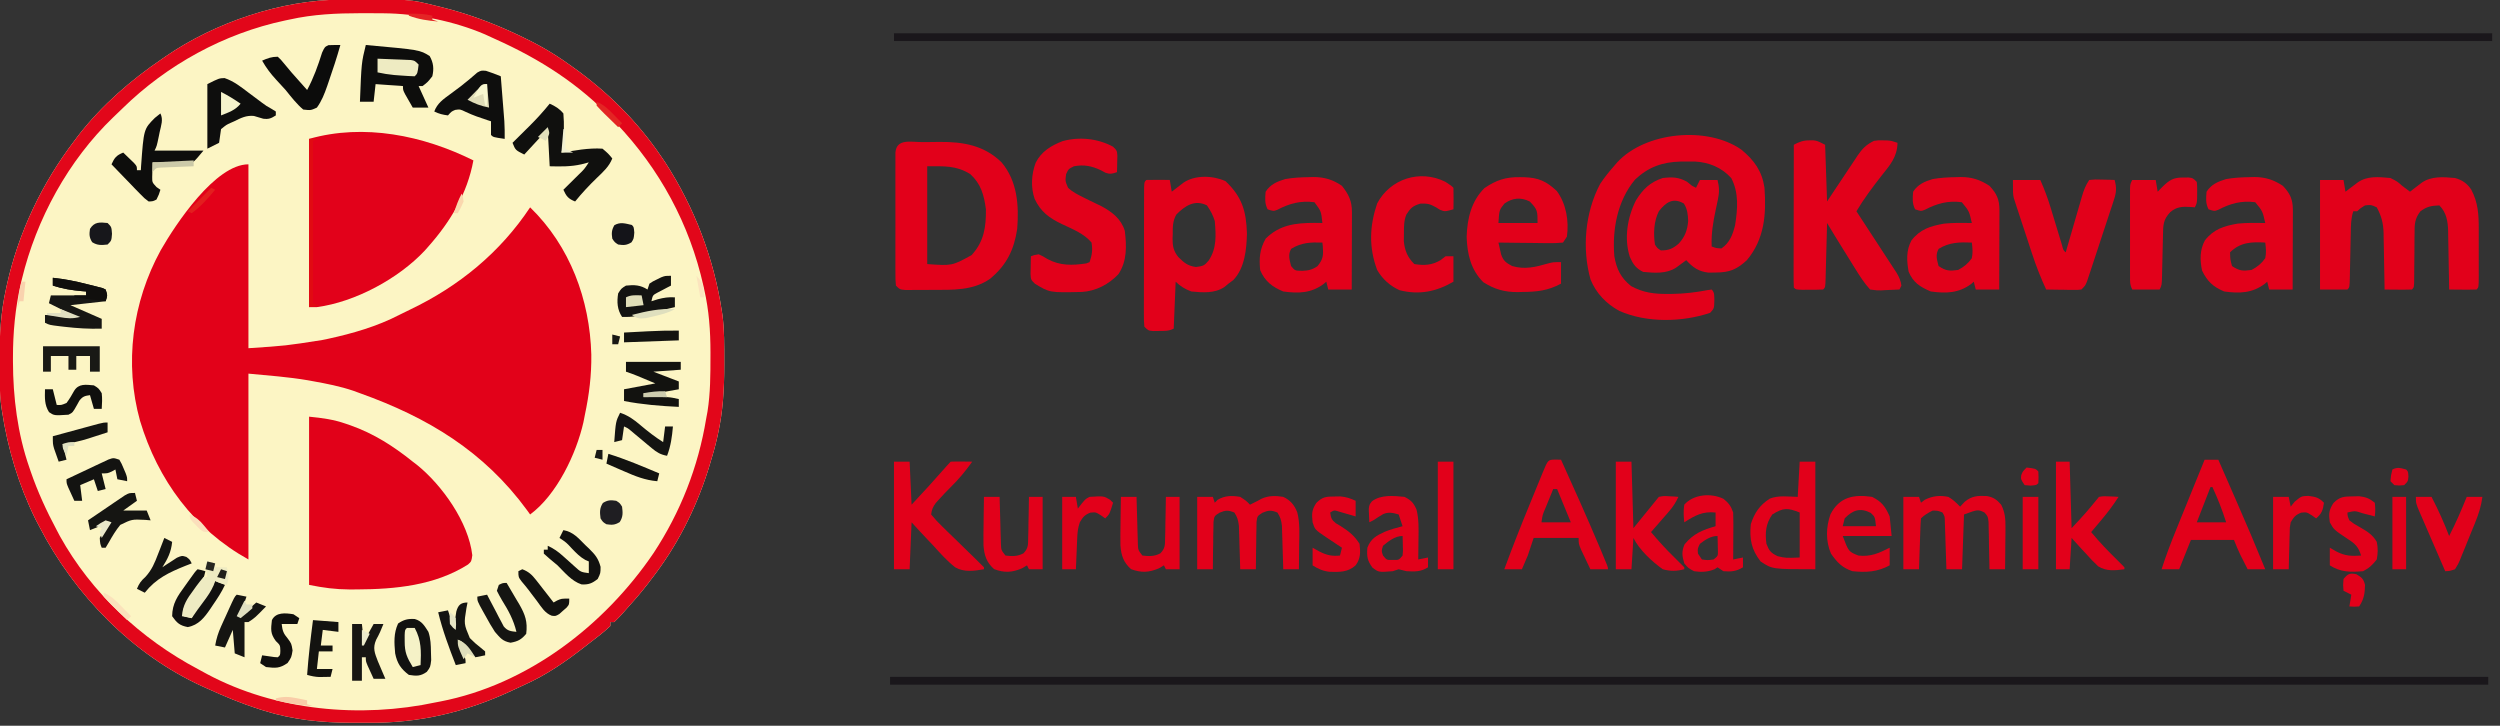<?xml version="1.0" encoding="UTF-8"?>
<svg version="1.1" xmlns="http://www.w3.org/2000/svg" width="1278" height="371">
<rect width="100%" height="100%" fill="#333333" stroke="none"/>
<path d="M0 0 C0.781 -0.007 1.562 -0.014 2.367 -0.021 C34.833 -0.248 34.833 -0.248 48.574 3.203 C49.395 3.402 50.216 3.6 51.062 3.805 C64.099 7.032 76.396 11.57 88.574 17.203 C89.295 17.536 90.016 17.869 90.759 18.212 C99.896 22.486 108.385 27.276 116.574 33.203 C117.193 33.642 117.813 34.081 118.451 34.533 C136.148 47.141 151.38 62.192 163.574 80.203 C164.274 81.231 164.974 82.258 165.695 83.316 C180.564 106.383 190.472 132.069 194.574 159.203 C194.676 159.86 194.778 160.516 194.882 161.193 C195.911 168.92 195.817 176.734 195.824 184.516 C195.825 185.271 195.826 186.026 195.827 186.804 C195.816 198.823 195.2 210.433 192.574 222.203 C192.43 222.862 192.285 223.521 192.136 224.199 C191.137 228.597 189.909 232.897 188.574 237.203 C188.189 238.465 187.803 239.727 187.406 241.027 C180.993 260.983 171.453 279.685 158.574 296.203 C157.867 297.139 157.159 298.075 156.43 299.039 C152.729 303.818 148.743 308.34 144.699 312.828 C144.222 313.362 143.745 313.896 143.254 314.447 C142.069 315.739 140.826 316.976 139.574 318.203 C138.914 318.203 138.254 318.203 137.574 318.203 C137.574 318.863 137.574 319.523 137.574 320.203 C134.16 323.487 130.317 326.304 126.574 329.203 C125.872 329.752 125.17 330.3 124.446 330.866 C114.64 338.481 104.963 345.223 93.607 350.291 C91.473 351.249 89.36 352.247 87.246 353.25 C63.777 364.233 39.697 369.956 13.753 369.67 C10.877 369.641 8.003 369.649 5.127 369.662 C-10.076 369.646 -24.799 368.114 -39.363 363.516 C-40.184 363.262 -41.005 363.009 -41.851 362.748 C-50.97 359.843 -59.725 356.17 -68.426 352.203 C-69.122 351.891 -69.817 351.58 -70.534 351.259 C-106.708 334.895 -136.408 304.214 -154.426 269.203 C-155.028 268.052 -155.63 266.901 -156.25 265.715 C-164.864 248.313 -170.529 229.381 -173.426 210.203 C-173.527 209.541 -173.629 208.878 -173.734 208.196 C-174.734 200.635 -174.669 193.005 -174.676 185.391 C-174.676 184.658 -174.677 183.925 -174.678 183.17 C-174.66 171.29 -173.997 159.829 -171.426 148.203 C-171.259 147.429 -171.093 146.656 -170.922 145.858 C-165.008 119.145 -152.986 93.899 -136.426 72.203 C-135.712 71.245 -134.998 70.288 -134.262 69.301 C-122.192 53.806 -107.599 41.204 -91.426 30.203 C-90.561 29.603 -90.561 29.603 -89.679 28.991 C-64.558 11.699 -30.593 0.185 0 0 Z " fill="#FCF5C4" transform="translate(174.426,-0.203)"/>
<path d="M0 0 C0 31.02 0 62.04 0 94 C19.059 92.743 19.059 92.743 37.75 89.812 C38.763 89.602 39.776 89.391 40.82 89.174 C53.255 86.464 65.748 82.869 77.081 76.993 C78.955 76.023 80.846 75.111 82.754 74.211 C107.675 62.281 128.683 45.062 144 22 C164.386 41.779 174.524 69.207 175.279 97.249 C175.418 107.767 174.181 117.73 172 128 C171.756 129.25 171.513 130.501 171.262 131.789 C167.597 148.011 157.635 168.935 144 179 C143.478 178.273 142.956 177.546 142.418 176.797 C120.404 146.725 91.722 129.405 57 117 C55.872 116.588 54.744 116.175 53.582 115.75 C46.849 113.473 39.981 112.133 33 110.875 C32.129 110.716 31.259 110.557 30.362 110.394 C20.254 108.68 10.285 107.98 0 107 C0 138.35 0 169.7 0 202 C-27.756 186.58 -46.304 161.38 -55.398 131.162 C-63.572 101.807 -59.393 70.448 -44.812 43.875 C-37.258 30.662 -16.942 0 0 0 Z " fill="#E20119" transform="translate(127,84)"/>
<path d="M0 0 C0.781 -0.007 1.562 -0.014 2.367 -0.021 C34.833 -0.248 34.833 -0.248 48.574 3.203 C49.395 3.402 50.216 3.6 51.062 3.805 C64.099 7.032 76.396 11.57 88.574 17.203 C89.295 17.536 90.016 17.869 90.759 18.212 C99.896 22.486 108.385 27.276 116.574 33.203 C117.193 33.642 117.813 34.081 118.451 34.533 C136.148 47.141 151.38 62.192 163.574 80.203 C164.274 81.231 164.974 82.258 165.695 83.316 C180.564 106.383 190.472 132.069 194.574 159.203 C194.676 159.86 194.778 160.516 194.882 161.193 C195.911 168.92 195.817 176.734 195.824 184.516 C195.825 185.271 195.826 186.026 195.827 186.804 C195.816 198.823 195.2 210.433 192.574 222.203 C192.43 222.862 192.285 223.521 192.136 224.199 C191.137 228.597 189.909 232.897 188.574 237.203 C188.189 238.465 187.803 239.727 187.406 241.027 C180.993 260.983 171.453 279.685 158.574 296.203 C157.867 297.139 157.159 298.075 156.43 299.039 C152.729 303.818 148.743 308.34 144.699 312.828 C144.222 313.362 143.745 313.896 143.254 314.447 C142.069 315.739 140.826 316.976 139.574 318.203 C138.914 318.203 138.254 318.203 137.574 318.203 C137.574 318.863 137.574 319.523 137.574 320.203 C134.16 323.487 130.317 326.304 126.574 329.203 C125.872 329.752 125.17 330.3 124.446 330.866 C114.64 338.481 104.963 345.223 93.607 350.291 C91.473 351.249 89.36 352.247 87.246 353.25 C63.777 364.233 39.697 369.956 13.753 369.67 C10.877 369.641 8.003 369.649 5.127 369.662 C-10.076 369.646 -24.799 368.114 -39.363 363.516 C-40.184 363.262 -41.005 363.009 -41.851 362.748 C-50.97 359.843 -59.725 356.17 -68.426 352.203 C-69.122 351.891 -69.817 351.58 -70.534 351.259 C-106.708 334.895 -136.408 304.214 -154.426 269.203 C-155.028 268.052 -155.63 266.901 -156.25 265.715 C-164.864 248.313 -170.529 229.381 -173.426 210.203 C-173.527 209.541 -173.629 208.878 -173.734 208.196 C-174.734 200.635 -174.669 193.005 -174.676 185.391 C-174.676 184.658 -174.677 183.925 -174.678 183.17 C-174.66 171.29 -173.997 159.829 -171.426 148.203 C-171.259 147.429 -171.093 146.656 -170.922 145.858 C-165.008 119.145 -152.986 93.899 -136.426 72.203 C-135.712 71.245 -134.998 70.288 -134.262 69.301 C-122.192 53.806 -107.599 41.204 -91.426 30.203 C-90.561 29.603 -90.561 29.603 -89.679 28.991 C-64.558 11.699 -30.593 0.185 0 0 Z M-26.426 10.203 C-27.174 10.359 -27.922 10.514 -28.693 10.675 C-59.905 17.294 -89.181 33.403 -111.899 55.708 C-113.433 57.21 -114.986 58.69 -116.543 60.168 C-139.462 82.184 -155.792 112.076 -163.238 142.891 C-163.531 144.099 -163.531 144.099 -163.829 145.333 C-166.65 157.783 -167.817 170.265 -167.801 183.016 C-167.801 183.675 -167.801 184.334 -167.801 185.013 C-167.754 203.327 -165.479 221.849 -159.426 239.203 C-159.217 239.817 -159.009 240.432 -158.794 241.064 C-155.203 251.561 -150.65 261.425 -145.426 271.203 C-144.883 272.229 -144.34 273.255 -143.781 274.312 C-127.691 303.283 -102.355 326.84 -73.226 342.248 C-71.649 343.085 -70.085 343.947 -68.523 344.812 C-33.32 363.601 9.762 367.504 48.574 359.203 C49.246 359.075 49.917 358.946 50.609 358.813 C95.325 350.201 134.574 319.942 159.699 282.891 C173.453 261.975 182.512 238.93 186.574 214.203 C186.797 213.003 187.02 211.803 187.25 210.566 C188.744 201.163 188.753 191.761 188.762 182.266 C188.763 181.589 188.764 180.913 188.765 180.216 C188.763 169.264 188.015 158.888 185.574 148.203 C185.436 147.572 185.297 146.941 185.154 146.291 C178.093 114.733 162.807 86.576 140.574 63.203 C139.776 62.356 139.776 62.356 138.961 61.492 C121.582 43.156 101.677 30.435 78.694 20.152 C76.931 19.363 75.177 18.553 73.426 17.738 C57.838 11.055 38.639 7.108 21.719 7 C20.616 6.989 20.616 6.989 19.491 6.979 C17.123 6.961 14.755 6.955 12.387 6.953 C11.578 6.952 10.769 6.952 9.935 6.951 C-2.427 6.967 -14.322 7.494 -26.426 10.203 Z " fill="#E2061A" transform="translate(174.426,-0.203)"/>
<path d="M0 0 C-3.097 16.893 -11.707 31.268 -23 44 C-23.625 44.709 -24.25 45.418 -24.895 46.148 C-38.337 60.469 -60.472 72.396 -80 75 C-81.32 75 -82.64 75 -84 75 C-84 46.62 -84 18.24 -84 -11 C-55.971 -19.008 -25.626 -12.757 0 0 Z " fill="#E2011A" transform="translate(242,82)"/>
<path d="M0 0 C6.926 0.693 12.422 1.41 18.812 3.625 C19.588 3.891 20.364 4.157 21.163 4.43 C33.132 8.678 43.124 15.08 53 23 C53.706 23.54 54.413 24.08 55.141 24.637 C68.097 35.092 81.512 54.035 83.438 70.812 C83 74 83 74 81.245 75.578 C64.292 86.317 43.982 88.23 24.5 88.312 C23.223 88.318 21.947 88.324 20.631 88.33 C13.253 88.272 7.449 87.49 0 86 C0 57.62 0 29.24 0 0 Z " fill="#E10119" transform="translate(158,213)"/>
<path d="M0 0 C6.581 5.446 10.56 10.947 11.812 19.5 C12.803 32.974 11.828 45.777 2.812 56.5 C-2.341 61.285 -6.08 62.79 -13.125 62.812 C-14.33 62.829 -15.536 62.846 -16.777 62.863 C-21.804 62.328 -24.846 60.193 -28.188 56.5 C-28.658 56.849 -29.129 57.199 -29.613 57.559 C-30.236 58.014 -30.859 58.469 -31.5 58.938 C-32.115 59.39 -32.73 59.842 -33.363 60.309 C-38.355 63.569 -44.466 63.034 -50.188 62.5 C-53.939 60.663 -55.35 58.58 -57 54.875 C-60.054 45.416 -58.289 34.639 -53.863 25.879 C-50.274 20.142 -46.698 16.67 -40.188 14.5 C-35.339 13.937 -32.067 14.004 -27.75 16.438 C-26.482 17.458 -26.482 17.458 -25.188 18.5 C-24.527 18.83 -23.867 19.16 -23.188 19.5 C-22.527 18.18 -21.867 16.86 -21.188 15.5 C-18.218 15.5 -15.248 15.5 -12.188 15.5 C-11.292 19.093 -11.187 21.688 -11.965 25.301 C-12.149 26.196 -12.332 27.091 -12.521 28.014 C-12.82 29.399 -12.82 29.399 -13.125 30.812 C-14.486 37.171 -15.44 42.986 -15.188 49.5 C-12.895 50.36 -12.895 50.36 -10.188 50.5 C-5.965 47.644 -4.336 43.304 -3.188 38.5 C-1.9 30.245 -1.22 22.116 -5.188 14.5 C-10.143 9.084 -16.52 6.472 -23.773 6.066 C-25.37 6.043 -26.966 6.042 -28.562 6.062 C-29.399 6.071 -30.235 6.079 -31.097 6.088 C-40.43 6.343 -47.486 8.85 -54.367 15.312 C-63.366 26.126 -66.073 40.766 -64.941 54.484 C-63.823 61.014 -61.652 65.528 -56.375 69.75 C-50.211 73.134 -44.439 73.832 -37.562 73.75 C-36.391 73.745 -36.391 73.745 -35.196 73.74 C-29.159 73.656 -23.431 72.973 -17.496 71.84 C-16.353 71.672 -16.353 71.672 -15.188 71.5 C-13.609 73.079 -13.904 74.693 -13.812 76.875 C-13.901 81.194 -13.901 81.194 -16 83.438 C-30.409 88.241 -48.328 88.619 -62.375 82.438 C-69.023 78.838 -74.307 73.384 -77.125 66.312 C-81.532 50.498 -79.932 32.099 -72.188 17.5 C-70.066 14.294 -67.724 11.386 -65.188 8.5 C-64.641 7.859 -64.094 7.219 -63.531 6.559 C-49.18 -9.113 -17.474 -12.232 0 0 Z M-42.188 31.5 C-44.764 36.654 -45.014 42.84 -44.188 48.5 C-42.952 50.382 -42.952 50.382 -41.188 51.5 C-37.194 51.589 -34.845 50.539 -31.938 47.938 C-28.796 44.491 -27.597 41.113 -27.188 36.5 C-27.359 33.005 -27.541 30.555 -29.375 27.562 C-34.94 24.3 -38.609 26.928 -42.188 31.5 Z " fill="#E2001A" transform="translate(890.188,76.5)"/>
<path d="M0 0 C269.61 0 539.22 0 817 0 C817 1.32 817 2.64 817 4 C547.39 4 277.78 4 0 4 C0 2.68 0 1.36 0 0 Z " fill="#1A171B" transform="translate(455,346)"/>
<path d="M0 0 C269.61 0 539.22 0 817 0 C817 1.32 817 2.64 817 4 C547.39 4 277.78 4 0 4 C0 2.68 0 1.36 0 0 Z " fill="#1A171B" transform="translate(457,17)"/>
<path d="M0 0 C3.562 1.812 3.562 1.812 6 4 C7.327 5.009 8.659 6.01 10 7 C10.814 6.368 10.814 6.368 11.645 5.723 C12.36 5.175 13.075 4.627 13.812 4.062 C14.52 3.517 15.228 2.972 15.957 2.41 C21.016 -1.082 27.108 -0.527 33 0 C36.641 1.013 39.101 2.678 41.273 5.871 C44.79 12.468 45.151 18.643 45.133 25.984 C45.134 26.841 45.135 27.697 45.136 28.579 C45.136 30.381 45.135 32.183 45.13 33.985 C45.125 36.754 45.13 39.524 45.137 42.293 C45.136 44.044 45.135 45.796 45.133 47.547 C45.135 48.379 45.137 49.211 45.139 50.069 C45.115 55.885 45.115 55.885 44 57 C41.647 57.073 39.292 57.084 36.938 57.062 C35.002 57.049 35.002 57.049 33.027 57.035 C32.028 57.024 31.029 57.012 30 57 C29.985 55.941 29.971 54.882 29.956 53.791 C29.898 49.843 29.82 45.896 29.738 41.949 C29.704 40.244 29.676 38.539 29.654 36.833 C29.62 34.376 29.568 31.919 29.512 29.461 C29.505 28.704 29.499 27.948 29.492 27.169 C29.357 22.251 28.674 17.674 25 14 C20.929 14.157 18.588 14.556 15.308 17.034 C12.385 20.79 12.286 23.756 12.328 28.328 C12.309 29.513 12.309 29.513 12.289 30.721 C12.253 33.231 12.25 35.74 12.25 38.25 C12.228 40.774 12.2 43.298 12.168 45.822 C12.15 47.39 12.14 48.958 12.138 50.526 C12.109 55.891 12.109 55.891 11 57 C8.647 57.073 6.292 57.084 3.938 57.062 C2.647 57.053 1.357 57.044 0.027 57.035 C-0.972 57.024 -1.971 57.012 -3 57 C-3.015 55.976 -3.029 54.953 -3.044 53.898 C-3.102 50.075 -3.18 46.253 -3.262 42.431 C-3.296 40.781 -3.324 39.132 -3.346 37.482 C-3.38 35.101 -3.433 32.721 -3.488 30.34 C-3.495 29.61 -3.501 28.881 -3.508 28.129 C-3.65 23.101 -4.591 19.447 -7 15 C-9.891 13.671 -9.891 13.671 -13 14 C-15.248 15.352 -15.248 15.352 -17 17 C-17.66 17 -18.32 17 -19 17 C-20.243 20.728 -20.213 24.247 -20.281 28.133 C-20.309 29.321 -20.309 29.321 -20.337 30.534 C-20.416 33.925 -20.484 37.317 -20.552 40.708 C-20.604 43.183 -20.661 45.658 -20.719 48.133 C-20.732 48.906 -20.746 49.679 -20.76 50.475 C-20.887 55.887 -20.887 55.887 -22 57 C-26.62 57 -31.24 57 -36 57 C-36 38.52 -36 20.04 -36 1 C-32.04 1 -28.08 1 -24 1 C-23.67 2.98 -23.34 4.96 -23 7 C-22.169 6.368 -22.169 6.368 -21.32 5.723 C-20.234 4.901 -20.234 4.901 -19.125 4.062 C-18.406 3.517 -17.686 2.972 -16.945 2.41 C-11.911 -1.239 -5.998 -0.541 0 0 Z " fill="#E2001A" transform="translate(1222,91)"/>
<path d="M0 0 C0.751 0 1.503 0 2.277 0 C4.529 -0.004 6.779 -0.04 9.031 -0.078 C20.995 -0.172 31.776 1.678 40.631 10.371 C48.725 19.987 49.556 32.303 48.631 44.371 C47.006 55.156 43.173 62.93 34.744 69.898 C26.054 75.954 15.643 75.558 5.471 75.556 C3.373 75.559 1.275 75.577 -0.822 75.596 C-2.156 75.599 -3.489 75.601 -4.822 75.602 C-6.635 75.608 -6.635 75.608 -8.483 75.614 C-11.369 75.371 -11.369 75.371 -13.369 73.371 C-13.623 70.449 -13.623 70.449 -13.628 66.658 C-13.631 65.969 -13.635 65.279 -13.639 64.569 C-13.647 62.284 -13.642 60 -13.635 57.715 C-13.636 56.131 -13.638 54.546 -13.641 52.962 C-13.644 49.64 -13.639 46.318 -13.63 42.996 C-13.618 38.731 -13.625 34.468 -13.637 30.203 C-13.644 26.932 -13.642 23.66 -13.637 20.388 C-13.635 18.815 -13.637 17.243 -13.642 15.67 C-13.647 13.475 -13.639 11.28 -13.628 9.084 C-13.626 7.833 -13.625 6.582 -13.623 5.294 C-12.993 -1.96 -5.639 0.038 0 0 Z M2.631 12.371 C2.631 28.871 2.631 45.371 2.631 62.371 C15.327 63.266 15.327 63.266 25.307 57.789 C31.656 50.834 32.703 43.63 32.631 34.371 C31.682 27.136 30.108 21.339 24.631 16.371 C17.317 11.858 11.289 12.371 2.631 12.371 Z " fill="#E2001A" transform="translate(471.369,72.629)"/>
<path d="M0 0 C0.66 -0.005 1.32 -0.01 2 -0.016 C4 0.25 4 0.25 8 2.25 C8.495 16.605 8.495 16.605 9 31.25 C10.314 29.264 11.627 27.277 12.98 25.23 C14.266 23.303 15.554 21.377 16.843 19.452 C17.734 18.117 18.622 16.779 19.505 15.439 C20.779 13.509 22.066 11.588 23.355 9.668 C23.745 9.071 24.135 8.474 24.537 7.859 C26.943 4.311 29.116 2.095 33 0.25 C35.352 -0.078 35.352 -0.078 37.625 0 C38.38 0.015 39.136 0.031 39.914 0.047 C42 0.25 42 0.25 45 1.25 C44.882 8.518 41.154 12.66 36.75 18.188 C32.162 24.053 27.825 29.853 24 36.25 C24.418 36.889 24.835 37.528 25.266 38.187 C27.199 41.145 29.131 44.104 31.062 47.062 C31.719 48.067 32.376 49.072 33.053 50.107 C34.378 52.137 35.7 54.169 37.02 56.202 C38.348 58.247 39.683 60.288 41.023 62.326 C41.653 63.295 42.284 64.263 42.934 65.262 C43.5 66.126 44.067 66.991 44.65 67.882 C45.904 70.081 46.661 71.751 47 74.25 C46.67 74.91 46.34 75.57 46 76.25 C43.581 76.385 41.171 76.484 38.75 76.562 C38.068 76.604 37.386 76.646 36.684 76.689 C34.672 76.738 34.672 76.738 31 76.25 C28.029 73.018 25.744 69.409 23.434 65.688 C22.783 64.643 22.133 63.599 21.463 62.523 C20.795 61.443 20.126 60.363 19.438 59.25 C18.765 58.17 18.093 57.09 17.4 55.977 C14.568 51.42 11.751 46.857 9 42.25 C8.975 43.244 8.95 44.239 8.924 45.263 C8.83 48.94 8.73 52.617 8.628 56.294 C8.584 57.888 8.543 59.482 8.503 61.075 C8.445 63.362 8.381 65.648 8.316 67.934 C8.291 69.009 8.291 69.009 8.266 70.105 C8.114 75.136 8.114 75.136 7 76.25 C4.668 76.349 2.334 76.38 0 76.375 C-1.279 76.378 -2.558 76.38 -3.875 76.383 C-7 76.25 -7 76.25 -8 75.25 C-8.094 72.98 -8.117 70.707 -8.114 68.435 C-8.114 67.723 -8.114 67.011 -8.114 66.277 C-8.113 63.913 -8.105 61.548 -8.098 59.184 C-8.096 57.548 -8.094 55.913 -8.093 54.278 C-8.09 49.966 -8.08 45.653 -8.069 41.341 C-8.058 36.944 -8.054 32.547 -8.049 28.15 C-8.038 19.517 -8.021 10.883 -8 2.25 C-5.162 0.762 -3.226 -0.025 0 0 Z " fill="#E2001A" transform="translate(925,71.75)"/>
<path d="M0 0 C8.383 7.963 10.578 15.134 10.938 26.75 C10.758 34.736 9.823 44.443 4 50.5 C3.175 51.119 2.35 51.737 1.5 52.375 C0.448 53.241 0.448 53.241 -0.625 54.125 C-5.607 57.446 -11.758 56.938 -17.5 56.375 C-20.575 55.23 -23.149 53.726 -25.5 51.375 C-25.83 59.295 -26.16 67.215 -26.5 75.375 C-29.102 76.676 -31.097 76.543 -34 76.562 C-34.98 76.577 -35.959 76.591 -36.969 76.605 C-39.5 76.375 -39.5 76.375 -41.5 74.375 C-41.747 71.332 -41.747 71.332 -41.743 67.371 C-41.745 66.65 -41.747 65.93 -41.749 65.188 C-41.752 62.801 -41.742 60.414 -41.73 58.027 C-41.729 56.373 -41.729 54.72 -41.729 53.066 C-41.728 49.598 -41.719 46.131 -41.706 42.663 C-41.689 38.208 -41.685 33.753 -41.686 29.299 C-41.685 25.884 -41.68 22.469 -41.673 19.053 C-41.67 17.41 -41.668 15.767 -41.667 14.124 C-41.665 11.833 -41.656 9.541 -41.645 7.25 C-41.641 5.943 -41.638 4.637 -41.634 3.291 C-41.5 0.375 -41.5 0.375 -40.5 -0.625 C-38.48 -0.697 -36.458 -0.709 -34.438 -0.688 C-32.78 -0.674 -32.78 -0.674 -31.09 -0.66 C-30.235 -0.649 -29.381 -0.637 -28.5 -0.625 C-28.17 1.355 -27.84 3.335 -27.5 5.375 C-26.957 4.953 -26.415 4.532 -25.855 4.098 C-25.14 3.55 -24.425 3.002 -23.688 2.438 C-22.98 1.892 -22.272 1.347 -21.543 0.785 C-15.622 -3.302 -6.301 -2.925 0 0 Z M-25.145 17.023 C-27.064 20.354 -27.014 23.509 -27 27.25 C-27.028 27.945 -27.057 28.64 -27.086 29.355 C-27.101 33.247 -26.569 35.774 -24.156 38.758 C-21.087 41.782 -19.42 43.239 -15.125 43.875 C-11.354 43.355 -10.92 43.251 -8.625 40.562 C-4.447 34.296 -4.894 27.696 -5.5 20.375 C-6.486 17.189 -7.625 15.187 -9.5 12.375 C-15.734 9.258 -20.665 12.533 -25.145 17.023 Z " fill="#E2001A" transform="translate(626.5,92.625)"/>
<path d="M0 0 C2 2 2 2 2.195 4.602 C2.172 5.599 2.149 6.597 2.125 7.625 C2.107 8.628 2.089 9.631 2.07 10.664 C2.047 11.435 2.024 12.206 2 13 C-0.424 13.866 -1.598 14.153 -4.043 13.223 C-5.105 12.648 -5.105 12.648 -6.188 12.062 C-10.851 9.854 -14.883 9.009 -20 10 C-22.776 11.358 -22.776 11.358 -24 14 C-24.486 17.523 -24.486 17.523 -23 21 C-20.627 23.225 -17.9 24.563 -15 26 C-14.002 26.495 -13.005 26.99 -11.977 27.5 C-9.936 28.507 -7.889 29.5 -5.832 30.473 C-0.4 33.402 4.132 36.948 6 43 C6.942 50.753 7.182 58.415 2.766 65.129 C-2.151 70.339 -8.746 73.8 -15.879 74.238 C-32.438 74.625 -32.438 74.625 -40 70 C-42 68 -42 68 -42.195 65.18 C-42.172 64.089 -42.149 62.999 -42.125 61.875 C-42.107 60.779 -42.089 59.684 -42.07 58.555 C-42.047 57.712 -42.024 56.869 -42 56 C-40.281 55.348 -40.281 55.348 -38 55 C-35.844 55.996 -35.844 55.996 -33.5 57.438 C-27.017 60.91 -20.855 60.712 -13.711 59.664 C-13.146 59.445 -12.582 59.226 -12 59 C-10.744 55.232 -10.396 52.959 -11 49 C-14.886 44.362 -20.779 42.102 -26.125 39.562 C-32.669 36.446 -37.011 33.243 -40.117 26.617 C-42.138 20.626 -41.75 14.09 -39.562 8.188 C-36.624 2.414 -31.743 -0.54 -25.836 -2.844 C-17.264 -5.213 -7.788 -4.232 0 0 Z " fill="#E2001A" transform="translate(569,75)"/>
<path d="M0 0 C0.703 0.008 1.406 0.015 2.13 0.023 C9.577 0.26 13.544 2.087 18.875 7.062 C23.728 13.588 25.185 22.495 24.062 30.438 C23.402 31.427 22.742 32.417 22.062 33.438 C19.509 33.705 17.2 33.786 14.648 33.73 C13.919 33.726 13.189 33.722 12.437 33.718 C10.104 33.701 7.771 33.663 5.438 33.625 C3.857 33.61 2.276 33.596 0.695 33.584 C-3.183 33.551 -7.06 33.499 -10.938 33.438 C-10.65 34.707 -10.363 35.977 -10.066 37.285 C-9.905 37.999 -9.743 38.714 -9.576 39.449 C-8.514 42.754 -6.957 43.831 -3.938 45.438 C2.5 47.337 8.053 45.968 14.363 44.129 C17.062 43.438 17.062 43.438 21.062 43.438 C21.062 47.068 21.062 50.697 21.062 54.438 C14.32 58.044 8.75 58.638 1.25 58.688 C0.481 58.708 -0.288 58.729 -1.08 58.75 C-7.774 58.795 -12.967 57.328 -18.688 53.688 C-25.106 47.269 -26.901 39.295 -27.188 30.438 C-26.888 21.155 -24.813 12.313 -18.125 5.625 C-12.159 1.531 -7.229 -0.109 0 0 Z M-7.875 13.5 C-10.53 16.81 -10.53 16.81 -10.938 23.438 C-4.338 23.438 2.263 23.438 9.062 23.438 C9.062 17.276 9.037 16.529 5.062 12.438 C0.403 10.108 -3.805 10.642 -7.875 13.5 Z " fill="#E2001A" transform="translate(776.938,90.562)"/>
<path d="M0 0 C1.133 -0.033 1.133 -0.033 2.29 -0.067 C7.883 -0.045 12.305 1.231 16.938 4.438 C20.398 8.786 22.067 12.284 22.051 17.817 C22.051 18.698 22.051 19.579 22.051 20.486 C22.046 21.433 22.04 22.38 22.035 23.355 C22.034 24.328 22.032 25.3 22.031 26.302 C22.025 29.41 22.013 32.517 22 35.625 C21.995 37.731 21.99 39.837 21.986 41.943 C21.975 47.108 21.958 52.273 21.938 57.438 C17.977 57.438 14.018 57.438 9.938 57.438 C9.443 55.458 9.443 55.458 8.938 53.438 C8.315 53.979 8.315 53.979 7.68 54.531 C1.307 59.331 -5.307 59.517 -13.062 58.438 C-18.654 56.122 -22.473 53.228 -24.875 47.5 C-25.438 41.306 -25.137 36.972 -22.062 31.438 C-14.955 24.33 -6.7 23.39 2.938 23.375 C4.271 23.391 5.604 23.41 6.938 23.438 C6.314 17.403 6.314 17.403 2.875 12.812 C-4.238 11.904 -9.803 13.414 -16.117 16.695 C-18.062 17.438 -18.062 17.438 -21.062 16.438 C-22.608 13.346 -22.356 10.843 -22.062 7.438 C-19.682 3.712 -16.207 2.22 -12.09 0.98 C-8.049 0.256 -4.1 0.069 0 0 Z M-9 36.625 C-10.77 39.645 -9.837 42.161 -9.062 45.438 C-7.086 47.828 -7.086 47.828 -3.312 47.875 C-0.201 47.773 1.865 47.276 4.438 45.5 C7.481 41.771 7.467 39.873 7.148 35.23 C7.079 34.639 7.009 34.047 6.938 33.438 C0.969 33.232 -3.752 33.408 -9 36.625 Z " fill="#E2001A" transform="translate(669.062,90.562)"/>
<path d="M0 0 C1.133 -0.033 1.133 -0.033 2.29 -0.067 C7.929 -0.045 12.222 1.311 16.938 4.438 C20.716 8.41 22.066 11.477 22.051 16.909 C22.051 17.81 22.051 18.71 22.051 19.638 C22.046 20.607 22.04 21.576 22.035 22.574 C22.034 23.569 22.032 24.563 22.031 25.588 C22.025 28.767 22.013 31.946 22 35.125 C21.995 37.279 21.99 39.434 21.986 41.588 C21.975 46.871 21.958 52.154 21.938 57.438 C17.977 57.438 14.018 57.438 9.938 57.438 C9.443 55.458 9.443 55.458 8.938 53.438 C8.315 53.979 8.315 53.979 7.68 54.531 C1.307 59.331 -5.307 59.517 -13.062 58.438 C-18.553 56.064 -22.013 53.936 -24.375 48.312 C-25.363 42.746 -25.695 37.46 -22.934 32.348 C-18.441 26.557 -13.181 24.991 -6.188 23.75 C-1.489 23.282 3.222 23.351 7.938 23.438 C6.584 17.396 6.584 17.396 2.812 12.812 C-4.268 11.889 -9.836 13.431 -16.117 16.695 C-18.062 17.438 -18.062 17.438 -21.062 16.438 C-22.608 13.346 -22.356 10.843 -22.062 7.438 C-19.682 3.712 -16.207 2.22 -12.09 0.98 C-8.049 0.256 -4.1 0.069 0 0 Z M-9 36.625 C-10.79 39.678 -9.902 42.14 -9.062 45.438 C-5.258 47.974 -3.577 48.039 0.938 47.438 C3.871 45.888 6.025 44.158 7.938 41.438 C8.523 38.521 8.3 36.443 7.938 33.438 C1.697 33.188 -3.506 33.258 -9 36.625 Z " fill="#E2001A" transform="translate(1000.062,90.562)"/>
<path d="M0 0 C1.133 -0.033 1.133 -0.033 2.29 -0.067 C7.929 -0.045 12.222 1.311 16.938 4.438 C20.716 8.41 22.066 11.477 22.051 16.909 C22.051 17.81 22.051 18.71 22.051 19.638 C22.046 20.607 22.04 21.576 22.035 22.574 C22.034 23.569 22.032 24.563 22.031 25.588 C22.025 28.767 22.013 31.946 22 35.125 C21.995 37.279 21.99 39.434 21.986 41.588 C21.975 46.871 21.958 52.154 21.938 57.438 C17.977 57.438 14.018 57.438 9.938 57.438 C9.443 55.458 9.443 55.458 8.938 53.438 C8.315 53.979 8.315 53.979 7.68 54.531 C1.307 59.331 -5.307 59.517 -13.062 58.438 C-18.785 56.025 -21.646 53.339 -24.375 47.75 C-25.482 42.418 -25.575 37.243 -22.934 32.344 C-18.435 26.558 -13.182 24.991 -6.188 23.75 C-1.489 23.282 3.222 23.351 7.938 23.438 C6.584 17.396 6.584 17.396 2.812 12.812 C-4.268 11.889 -9.836 13.431 -16.117 16.695 C-18.062 17.438 -18.062 17.438 -21.062 16.438 C-22.608 13.346 -22.356 10.843 -22.062 7.438 C-19.682 3.712 -16.207 2.22 -12.09 0.98 C-8.049 0.256 -4.1 0.069 0 0 Z M-10.062 38.438 C-9.975 41.966 -9.975 41.966 -9.062 45.438 C-5.258 47.974 -3.577 48.039 0.938 47.438 C3.871 45.888 6.025 44.158 7.938 41.438 C8.523 38.521 8.3 36.443 7.938 33.438 C1.015 33.014 -4.88 33.255 -10.062 38.438 Z " fill="#E2001A" transform="translate(1150.062,90.562)"/>
<path d="M0 0 C4.62 0 9.24 0 14 0 C16.048 4.609 17.762 9.156 19.227 13.992 C19.42 14.624 19.613 15.255 19.812 15.906 C20.42 17.894 21.023 19.884 21.625 21.875 C22.234 23.887 22.845 25.898 23.46 27.909 C24.012 29.717 24.56 31.526 25.108 33.335 C25.744 35.892 25.744 35.892 27 37 C27.292 35.986 27.585 34.971 27.886 33.927 C28.973 30.162 30.067 26.4 31.163 22.638 C31.636 21.01 32.107 19.382 32.577 17.753 C33.252 15.411 33.934 13.07 34.617 10.73 C34.826 10.002 35.034 9.274 35.249 8.524 C36.201 5.284 37.111 2.834 39 0 C42.039 -0.293 42.039 -0.293 45.625 -0.188 C46.814 -0.16 48.002 -0.133 49.227 -0.105 C50.142 -0.071 51.057 -0.036 52 0 C53.032 3.869 52.922 6.245 51.677 10.034 C51.363 11.008 51.049 11.982 50.725 12.986 C50.376 14.026 50.027 15.065 49.668 16.137 C49.316 17.213 48.964 18.288 48.602 19.397 C47.857 21.667 47.106 23.936 46.349 26.202 C45.19 29.681 44.05 33.165 42.912 36.65 C42.186 38.855 41.459 41.058 40.73 43.262 C40.388 44.308 40.045 45.353 39.692 46.431 C39.368 47.396 39.045 48.36 38.712 49.354 C38.429 50.205 38.146 51.056 37.855 51.933 C37 54 37 54 35 56 C33.121 56.227 33.121 56.227 30.867 56.195 C30.062 56.189 29.256 56.182 28.426 56.176 C27.163 56.151 27.163 56.151 25.875 56.125 C24.601 56.111 24.601 56.111 23.301 56.098 C21.2 56.074 19.1 56.038 17 56 C14.202 49.977 11.829 43.927 9.766 37.617 C9.483 36.759 9.2 35.9 8.908 35.016 C8.318 33.217 7.73 31.417 7.144 29.616 C6.249 26.872 5.338 24.133 4.426 21.395 C3.851 19.636 3.276 17.877 2.703 16.117 C2.431 15.307 2.16 14.496 1.879 13.661 C1.508 12.504 1.508 12.504 1.13 11.324 C0.911 10.656 0.692 9.988 0.467 9.3 C0 7 0 7 0 0 Z " fill="#E2001A" transform="translate(1029,92)"/>
<path d="M0 0 C3.125 2.062 3.125 2.062 4.125 3.062 C4.197 4.915 4.209 6.771 4.188 8.625 C4.178 9.637 4.169 10.649 4.16 11.691 C4.149 12.474 4.137 13.256 4.125 14.062 C-0.314 15.291 -0.314 15.291 -2.867 14.25 C-3.489 13.858 -4.11 13.466 -4.75 13.062 C-7.903 11.34 -8.9 11.063 -12.688 11.125 C-16.622 12.282 -17.789 13.369 -19.93 16.707 C-21.252 20.001 -21.177 22.898 -21.188 26.438 C-21.204 27.724 -21.221 29.01 -21.238 30.336 C-20.762 35.225 -19.354 38.583 -15.875 42.062 C-10.825 42.844 -6.921 42.682 -2.5 40.062 C-1.634 39.403 -0.767 38.742 0.125 38.062 C1.445 38.062 2.765 38.062 4.125 38.062 C4.125 42.352 4.125 46.642 4.125 51.062 C-4.582 56.155 -13.392 57.962 -23.43 55.414 C-28.325 53.185 -32.19 49.721 -34.875 45.062 C-39.191 33.516 -38.78 22.643 -34.875 11.062 C-28.248 -1.505 -13.008 -6.492 0 0 Z " fill="#E2001A" transform="translate(738.875,92.938)"/>
<path d="M0 0 C0.878 -0.005 1.756 -0.01 2.66 -0.016 C4.938 0.25 4.938 0.25 6.938 2.25 C7.168 4.781 7.168 4.781 7.125 7.75 C7.119 8.73 7.112 9.709 7.105 10.719 C6.938 13.25 6.938 13.25 5.938 15.25 C5.357 15.192 4.777 15.134 4.18 15.074 C-0.171 14.823 -3.112 14.755 -6.562 17.625 C-10.335 21.586 -10.243 24.353 -10.344 29.594 C-10.362 30.319 -10.381 31.044 -10.4 31.79 C-10.458 34.11 -10.511 36.43 -10.562 38.75 C-10.63 41.802 -10.704 44.854 -10.781 47.906 C-10.795 48.611 -10.808 49.317 -10.822 50.043 C-10.95 55.024 -10.95 55.024 -12.062 57.25 C-16.683 57.25 -21.302 57.25 -26.062 57.25 C-27.31 54.755 -27.189 53.072 -27.192 50.281 C-27.195 49.247 -27.198 48.212 -27.201 47.146 C-27.199 46.026 -27.197 44.905 -27.195 43.75 C-27.196 42.603 -27.197 41.457 -27.198 40.275 C-27.199 37.848 -27.197 35.42 -27.193 32.992 C-27.188 29.266 -27.193 25.539 -27.199 21.812 C-27.199 19.458 -27.197 17.104 -27.195 14.75 C-27.197 13.629 -27.199 12.508 -27.201 11.354 C-27.198 10.319 -27.195 9.285 -27.192 8.219 C-27.191 7.305 -27.19 6.392 -27.189 5.451 C-27.062 3.25 -27.062 3.25 -26.062 1.25 C-22.102 1.25 -18.142 1.25 -14.062 1.25 C-13.732 3.23 -13.402 5.21 -13.062 7.25 C-12.299 6.466 -11.536 5.683 -10.75 4.875 C-7.067 1.277 -5.083 -0.03 0 0 Z " fill="#E2001A" transform="translate(1116.062,90.75)"/>
<path d="M0 0 C2.64 0 5.28 0 8 0 C8.33 7.26 8.66 14.52 9 22 C18.012 12.3 18.012 12.3 26.793 2.391 C27.504 1.572 28.233 0.767 29 0 C30.853 -0.072 32.708 -0.084 34.562 -0.062 C35.574 -0.053 36.586 -0.044 37.629 -0.035 C38.411 -0.024 39.194 -0.012 40 0 C36.593 4.804 33.028 9.101 28.809 13.207 C26.85 15.149 24.974 17.142 23.125 19.188 C22.55 19.82 21.975 20.453 21.383 21.105 C19.872 23.175 19.326 24.469 19 27 C20.864 29.299 22.678 31.234 24.809 33.262 C25.409 33.853 26.01 34.444 26.629 35.053 C28.554 36.944 30.495 38.816 32.438 40.688 C34.373 42.573 36.305 44.462 38.235 46.354 C39.439 47.531 40.646 48.704 41.858 49.873 C43.257 51.23 44.631 52.612 46 54 C46 54.33 46 54.66 46 55 C41.079 55.867 35.813 56.636 31.307 54.016 C27.162 50.797 23.696 46.882 20.188 43 C19.094 41.841 17.997 40.685 16.896 39.531 C14.22 36.724 11.618 33.867 9 31 C8.67 38.92 8.34 46.84 8 55 C5.36 55 2.72 55 0 55 C0 36.85 0 18.7 0 0 Z " fill="#E2001A" transform="translate(457,236)"/>
<path d="M0 0 C2.31 0 4.62 0 7 0 C9.295 5.242 11.588 10.485 13.879 15.729 C14.655 17.504 15.431 19.28 16.209 21.055 C21.284 32.646 26.237 44.277 31 56 C28.03 56 25.06 56 22 56 C21.206 54.439 20.415 52.876 19.625 51.312 C19.184 50.442 18.743 49.572 18.289 48.676 C17.081 46.168 16.034 43.585 15 41 C7.74 41 0.48 41 -7 41 C-8.98 45.95 -10.96 50.9 -13 56 C-15.97 56 -18.94 56 -22 56 C-19.799 49.151 -17.266 42.501 -14.551 35.84 C-14.133 34.809 -13.716 33.779 -13.286 32.717 C-11.964 29.456 -10.638 26.197 -9.312 22.938 C-8.411 20.714 -7.509 18.491 -6.607 16.268 C-4.408 10.844 -2.205 5.421 0 0 Z M3 14 C0.69 19.94 -1.62 25.88 -4 32 C0.95 32 5.9 32 11 32 C9.03 25.794 6.748 19.901 4 14 C3.67 14 3.34 14 3 14 Z " fill="#E2001A" transform="translate(1127,235)"/>
<path d="M0 0 C1.454 0.031 1.454 0.031 2.938 0.062 C9.515 14.587 16.037 29.128 22.25 43.812 C22.723 44.93 23.197 46.047 23.685 47.199 C26.938 54.93 26.938 54.93 26.938 56.062 C23.968 56.062 20.997 56.062 17.938 56.062 C16.931 53.962 15.932 51.857 14.938 49.75 C14.102 47.992 14.102 47.992 13.25 46.199 C11.938 43.062 11.938 43.062 11.938 40.062 C4.348 40.062 -3.243 40.062 -11.062 40.062 C-12.053 43.032 -13.043 46.002 -14.062 49.062 C-15.036 51.407 -16.027 53.745 -17.062 56.062 C-20.032 56.062 -23.003 56.062 -26.062 56.062 C-21.891 44.69 -17.439 33.449 -12.829 22.248 C-11.73 19.578 -10.638 16.905 -9.545 14.232 C-8.847 12.531 -8.148 10.83 -7.449 9.129 C-7.123 8.331 -6.797 7.533 -6.461 6.712 C-3.723 0.076 -3.723 0.076 0 0 Z M-1.062 15.062 C-2.067 17.519 -3.066 19.978 -4.062 22.438 C-4.349 23.136 -4.635 23.835 -4.93 24.555 C-6.508 28.191 -6.508 28.191 -7.062 32.062 C-2.112 32.062 2.837 32.062 7.938 32.062 C5.628 26.453 3.317 20.843 0.938 15.062 C0.278 15.062 -0.383 15.062 -1.062 15.062 Z " fill="#E2001A" transform="translate(795.062,234.938)"/>
<path d="M0 0 C2.64 0 5.28 0 8 0 C8.33 0.99 8.66 1.98 9 3 C9.639 2.505 10.279 2.01 10.938 1.5 C15.041 -0.51 18.508 -0.883 23 0 C25.444 1.436 26.996 2.944 29 5 C29.784 4.175 30.567 3.35 31.375 2.5 C34.966 -0.494 38.092 -0.669 42.66 -0.422 C46.064 0.192 47.753 1.401 50 4 C51.98 7.971 52.236 11.204 52.195 15.613 C52.189 16.86 52.182 18.108 52.176 19.393 C52.159 20.686 52.142 21.98 52.125 23.312 C52.116 24.625 52.107 25.938 52.098 27.291 C52.074 30.528 52.041 33.764 52 37 C49.36 37 46.72 37 44 37 C43.991 36.198 43.981 35.396 43.972 34.569 C43.918 30.941 43.834 27.315 43.75 23.688 C43.736 22.425 43.722 21.162 43.707 19.861 C43.675 18.653 43.643 17.444 43.609 16.199 C43.588 15.084 43.567 13.968 43.546 12.819 C43.21 9.966 43.21 9.966 41.462 7.988 C38.153 6.381 38.153 6.381 31 9 C30.67 18.24 30.34 27.48 30 37 C27.36 37 24.72 37 22 37 C21.975 36.193 21.95 35.385 21.924 34.553 C21.808 30.91 21.686 27.268 21.562 23.625 C21.523 22.354 21.484 21.083 21.443 19.773 C21.401 18.562 21.36 17.35 21.316 16.102 C21.28 14.981 21.243 13.86 21.205 12.706 C21.174 10.033 21.174 10.033 20 8 C17.716 7.059 17.716 7.059 15 7 C12.717 8.142 10.81 9.19 9 11 C8.842 12.925 8.749 14.855 8.684 16.785 C8.642 17.955 8.6 19.125 8.557 20.33 C8.517 21.562 8.478 22.793 8.438 24.062 C8.394 25.298 8.351 26.534 8.307 27.807 C8.2 30.871 8.098 33.935 8 37 C5.36 37 2.72 37 0 37 C0 24.79 0 12.58 0 0 Z " fill="#E2001A" transform="translate(973,254)"/>
<path d="M0 0 C2.64 0 5.28 0 8 0 C8.33 0.99 8.66 1.98 9 3 C9.474 2.505 9.949 2.01 10.438 1.5 C14.215 -0.711 17.723 -0.723 22 0 C25.062 2 25.062 2 27 4 C27.578 3.711 28.155 3.422 28.75 3.125 C29.864 2.568 29.864 2.568 31 2 C31.616 1.656 32.232 1.312 32.867 0.957 C36.537 -0.689 40.068 -0.654 44 0 C47.655 1.731 49.638 4.097 51.152 7.875 C52.602 13.443 52.209 19.231 52.125 24.938 C52.116 26.098 52.107 27.259 52.098 28.455 C52.074 31.304 52.041 34.152 52 37 C49.36 37 46.72 37 44 37 C43.97 35.895 43.97 35.895 43.94 34.769 C43.845 31.429 43.735 28.089 43.625 24.75 C43.594 23.591 43.563 22.432 43.531 21.238 C43.473 19.566 43.473 19.566 43.414 17.859 C43.383 16.833 43.351 15.807 43.319 14.749 C42.999 11.995 42.522 10.302 41 8 C37.864 6.729 36.502 6.788 33.376 8.109 C30.738 9.808 30.738 9.808 30.341 12.819 C30.325 13.935 30.309 15.05 30.293 16.199 C30.249 18.012 30.249 18.012 30.205 19.861 C30.199 21.124 30.193 22.387 30.188 23.688 C30.162 24.962 30.137 26.236 30.111 27.549 C30.052 30.7 30.016 33.849 30 37 C27.36 37 24.72 37 22 37 C21.98 36.264 21.96 35.527 21.94 34.769 C21.845 31.429 21.735 28.089 21.625 24.75 C21.594 23.591 21.563 22.432 21.531 21.238 C21.493 20.123 21.454 19.008 21.414 17.859 C21.383 16.833 21.351 15.807 21.319 14.749 C20.999 11.995 20.522 10.302 19 8 C15.864 6.729 14.502 6.788 11.376 8.109 C8.738 9.808 8.738 9.808 8.341 12.819 C8.325 13.935 8.309 15.05 8.293 16.199 C8.264 17.408 8.235 18.616 8.205 19.861 C8.199 21.124 8.193 22.387 8.188 23.688 C8.162 24.962 8.137 26.236 8.111 27.549 C8.052 30.7 8.016 33.849 8 37 C5.36 37 2.72 37 0 37 C0 24.79 0 12.58 0 0 Z " fill="#E2001A" transform="translate(612,254)"/>
<path d="M0 0 C2.64 0 5.28 0 8 0 C8 18.15 8 36.3 8 55 C-14 55 -14 55 -20 51 C-24.727 44.867 -25.706 39.59 -25 32 C-23.16 26.19 -20.416 22.18 -15.23 18.871 C-10.753 17.122 -5.726 17.897 -1 18 C-0.67 12.06 -0.34 6.12 0 0 Z M-14 27 C-17.373 31.722 -17.746 36.386 -17 42 C-15.631 45.576 -14.749 46.634 -11.312 48.312 C-7.258 49.271 -7.258 49.271 0 49 C0 41.41 0 33.82 0 26 C-6.216 23.514 -8.399 23.5 -14 27 Z " fill="#E2001A" transform="translate(920,236)"/>
<path d="M0 0 C2.64 0 5.28 0 8 0 C8.33 11.22 8.66 22.44 9 34 C15.529 26.024 15.529 26.024 22 18 C24.578 17.512 24.578 17.512 27.25 17.688 C28.142 17.733 29.034 17.778 29.953 17.824 C30.629 17.882 31.304 17.94 32 18 C30.688 20.843 29.233 23.094 27.18 25.453 C26.645 26.072 26.11 26.691 25.559 27.328 C25.003 27.962 24.447 28.597 23.875 29.25 C23.312 29.9 22.748 30.549 22.168 31.219 C20.782 32.816 19.392 34.408 18 36 C21.766 40.511 25.664 44.778 29.875 48.875 C31.608 50.563 33.313 52.265 35 54 C35 54.33 35 54.66 35 55 C31.03 56.021 27.97 56.084 24 55 C18.482 51.059 12.062 45.123 9 39 C8.67 44.28 8.34 49.56 8 55 C5.36 55 2.72 55 0 55 C0 36.85 0 18.7 0 0 Z " fill="#E2001A" transform="translate(826,236)"/>
<path d="M0 0 C27.571 2.496 27.571 2.496 32.625 5.625 C34.609 9.051 34.894 12.207 34 16 C31.625 19 31.625 19 29 21 C28.34 21 27.68 21 27 21 C28.65 24.63 30.3 28.26 32 32 C29.36 32 26.72 32 24 32 C23.162 30.545 22.329 29.086 21.5 27.625 C21.036 26.813 20.572 26.001 20.094 25.164 C19 23 19 23 19 21 C12.07 20.505 12.07 20.505 5 20 C4.67 22.97 4.34 25.94 4 29 C1.69 29 -0.62 29 -3 29 C-2.221 9.032 -2.221 9.032 0 0 Z " fill="#0D0D0C" transform="translate(187,23)"/>
<path d="M0 0 C2.31 0 4.62 0 7 0 C7.33 11.22 7.66 22.44 8 34 C15.268 26.223 15.268 26.223 22 18 C24.48 17.609 24.48 17.609 27.188 17.75 C28.089 17.786 28.99 17.822 29.918 17.859 C30.605 17.906 31.292 17.952 32 18 C29.179 22.389 26.126 26.401 22.75 30.375 C22.291 30.92 21.832 31.466 21.359 32.027 C20.242 33.354 19.122 34.677 18 36 C22.188 41.094 26.676 45.754 31.392 50.355 C32.612 51.553 33.808 52.774 35 54 C35 54.33 35 54.66 35 55 C30.188 55.644 25.839 56.146 21.592 53.5 C19.354 51.433 17.324 49.288 15.312 47 C14.599 46.237 13.886 45.474 13.15 44.688 C11.407 42.816 9.7 40.911 8 39 C7.67 44.28 7.34 49.56 7 55 C4.69 55 2.38 55 0 55 C0 36.85 0 18.7 0 0 Z " fill="#E2001A" transform="translate(1051,236)"/>
<path d="M0 0 C2.891 1.296 4.97 2.551 7 5 C7.245 7.915 7.328 10.594 7.25 13.5 C7.245 14.272 7.24 15.044 7.234 15.84 C7.189 19.129 7.046 21.863 6 25 C7.394 24.783 7.394 24.783 8.816 24.562 C10.053 24.377 11.289 24.191 12.562 24 C13.781 23.814 14.999 23.629 16.254 23.438 C19.915 23.01 23.321 22.75 27 23 C29.938 25.5 29.938 25.5 32 28 C30.381 32.151 27.334 34.854 24.188 37.875 C20.189 41.74 16.496 45.67 13 50 C9.521 48.608 8.519 47.367 7 44 C8.282 42.735 8.282 42.735 9.59 41.445 C10.706 40.339 11.822 39.232 12.938 38.125 C13.783 37.292 13.783 37.292 14.646 36.441 C17.699 33.508 17.699 33.508 20 30 C18.742 30.33 17.484 30.66 16.188 31 C10.732 32.234 5.577 32.141 0 32 C-0.495 22.595 -0.495 22.595 -1 13 C-4.96 17.29 -8.92 21.58 -13 26 C-17.5 23.75 -17.5 23.75 -19 20 C-18.403 19.411 -18.403 19.411 -17.794 18.81 C-15.964 17.001 -14.138 15.188 -12.312 13.375 C-11.687 12.758 -11.061 12.14 -10.416 11.504 C-6.716 7.823 -3.272 4.067 0 0 Z " fill="#10100E" transform="translate(281,53)"/>
<path d="M0 0 C4.916 2.405 6.766 4.974 9 10 C9.495 14.95 9.495 14.95 10 20 C1.75 20 -6.5 20 -15 20 C-12 28 -12 28 -7 30 C-0.76 30.734 3.57 28.758 9 26 C9 28.97 9 31.94 9 35 C2.756 38.406 -2.961 38.706 -10 38 C-15.211 36.295 -17.898 33.48 -21 29 C-23.772 22.573 -23.585 15.458 -21.246 8.879 C-16.666 -0.032 -9.251 -1.382 0 0 Z M-14 11 C-14.33 12.32 -14.66 13.64 -15 15 C-9.39 15 -3.78 15 2 15 C1.498 10.217 1.498 10.217 -0.688 8.188 C-6.126 5.395 -9.89 6.773 -14 11 Z " fill="#E2001A" transform="translate(957,254)"/>
<path d="M0 0 C3.433 1.785 4.527 2.96 6.109 6.438 C7.361 11.443 7.211 16.238 7.125 21.375 C7.116 22.397 7.107 23.419 7.098 24.473 C7.074 26.982 7.041 29.491 7 32 C8.65 31.67 10.3 31.34 12 31 C12 32.65 12 34.3 12 36 C8.35 38.336 5.254 38.228 1 38 C-0.333 37.667 -1.667 37.333 -3 37 C-4.485 37.495 -4.485 37.495 -6 38 C-13.252 38.576 -13.252 38.576 -16.438 36.125 C-19.05 32.572 -19.346 30.417 -19 26 C-17.236 21.371 -14.447 19.817 -10.141 17.848 C-7.132 16.656 -4.139 15.785 -1 15 C-1.66 13.02 -2.32 11.04 -3 9 C-5.877 8.158 -8.051 7.603 -10.887 8.789 C-12.626 9.802 -14.315 10.899 -16 12 C-16.99 12.495 -16.99 12.495 -18 13 C-18.081 11.563 -18.139 10.126 -18.188 8.688 C-18.222 7.887 -18.257 7.086 -18.293 6.262 C-18 4 -18 4 -16.676 2.27 C-12.025 -1.254 -5.524 -0.53 0 0 Z M-11 25 C-11.835 27.632 -11.835 27.632 -11 30 C-9.115 32.316 -9.115 32.316 -6 32.25 C-2.885 32.316 -2.885 32.316 -1 30 C-0.757 27.56 -0.757 27.56 -0.875 24.875 C-0.893 23.965 -0.911 23.055 -0.93 22.117 C-0.953 21.419 -0.976 20.72 -1 20 C-4.821 20 -8.144 22.611 -11 25 Z " fill="#E2001A" transform="translate(718,254)"/>
<path d="M0 0 C2.623 2.096 3.863 3.789 4.926 6.977 C5.008 8.823 5.033 10.672 5.023 12.52 C5.02 13.593 5.017 14.666 5.014 15.771 C5.005 16.891 4.997 18.011 4.988 19.164 C4.984 20.295 4.979 21.426 4.975 22.592 C4.963 25.387 4.946 28.182 4.926 30.977 C6.576 30.647 8.226 30.317 9.926 29.977 C9.926 31.627 9.926 33.277 9.926 34.977 C6.523 37.071 3.886 37.314 -0.074 36.977 C-1.064 36.317 -2.054 35.657 -3.074 34.977 C-3.569 35.307 -4.064 35.637 -4.574 35.977 C-8.09 37.383 -11.374 37.557 -15.074 36.977 C-18.012 35.414 -18.012 35.414 -20.074 32.977 C-21.189 29.143 -21.501 26.996 -19.949 23.289 C-15.479 17.775 -10.717 15.887 -4.074 13.977 C-4.074 11.667 -4.074 9.357 -4.074 6.977 C-10.667 6.275 -14.568 8.481 -20.074 11.977 C-20.429 8.903 -20.549 6.042 -20.074 2.977 C-15.359 -2.394 -6.359 -3.137 0 0 Z M-12.074 22.977 C-13.304 25.452 -13.304 25.452 -13.074 27.977 C-12.084 29.462 -12.084 29.462 -11.074 30.977 C-8.074 31.393 -8.074 31.393 -5.074 30.977 C-2.831 29.165 -2.831 29.165 -2.879 26.594 C-2.902 25.689 -2.925 24.784 -2.949 23.852 C-2.967 22.941 -2.985 22.031 -3.004 21.094 C-3.027 20.395 -3.05 19.696 -3.074 18.977 C-6.55 18.977 -9.397 20.902 -12.074 22.977 Z " fill="#E2001A" transform="translate(881.074,255.023)"/>
<path d="M0 0 C2.64 0 5.28 0 8 0 C8.02 0.802 8.04 1.604 8.06 2.431 C8.155 6.058 8.265 9.685 8.375 13.312 C8.406 14.575 8.437 15.838 8.469 17.139 C8.507 18.347 8.546 19.556 8.586 20.801 C8.617 21.916 8.649 23.032 8.681 24.181 C8.805 27.204 8.805 27.204 11 30 C14.524 30.392 17.002 30.518 20.188 28.864 C22.745 26.234 22.541 24.426 22.609 20.801 C22.642 19.592 22.674 18.384 22.707 17.139 C22.721 15.876 22.735 14.613 22.75 13.312 C22.78 12.038 22.809 10.764 22.84 9.451 C22.911 6.301 22.963 3.151 23 0 C25.31 0 27.62 0 30 0 C30 12.21 30 24.42 30 37 C27.69 37 25.38 37 23 37 C22.67 36.34 22.34 35.68 22 35 C21.175 35.495 20.35 35.99 19.5 36.5 C14.456 38.662 10.454 38.927 5.188 36.938 C1.285 33.481 0.141 29.884 -0.239 24.805 C-0.295 21.053 -0.261 17.314 -0.188 13.562 C-0.174 12.259 -0.16 10.955 -0.146 9.611 C-0.111 6.407 -0.062 3.204 0 0 Z " fill="#E2001A" transform="translate(573,254)"/>
<path d="M0 0 C2.64 0 5.28 0 8 0 C8.02 0.802 8.04 1.604 8.06 2.431 C8.155 6.058 8.265 9.685 8.375 13.312 C8.406 14.575 8.437 15.838 8.469 17.139 C8.507 18.347 8.546 19.556 8.586 20.801 C8.617 21.916 8.649 23.032 8.681 24.181 C8.805 27.204 8.805 27.204 11 30 C14.524 30.392 17.002 30.518 20.188 28.864 C22.745 26.234 22.541 24.426 22.609 20.801 C22.642 19.592 22.674 18.384 22.707 17.139 C22.721 15.876 22.735 14.613 22.75 13.312 C22.78 12.038 22.809 10.764 22.84 9.451 C22.911 6.301 22.963 3.151 23 0 C25.31 0 27.62 0 30 0 C30 12.21 30 24.42 30 37 C27.69 37 25.38 37 23 37 C22.67 36.34 22.34 35.68 22 35 C21.175 35.495 20.35 35.99 19.5 36.5 C14.456 38.662 10.454 38.927 5.188 36.938 C1.285 33.481 0.141 29.884 -0.239 24.805 C-0.295 21.053 -0.261 17.314 -0.188 13.562 C-0.174 12.259 -0.16 10.955 -0.146 9.611 C-0.111 6.407 -0.062 3.204 0 0 Z " fill="#E2001A" transform="translate(503,254)"/>
<path d="M0 0 C2.584 0.808 5.055 1.783 7.562 2.801 C7.9 7.009 8.232 11.217 8.562 15.426 C8.658 16.616 8.753 17.805 8.852 19.031 C8.942 20.185 9.032 21.339 9.125 22.527 C9.209 23.585 9.293 24.643 9.379 25.733 C9.56 28.764 9.594 31.765 9.562 34.801 C3.688 33.926 3.688 33.926 2.562 32.801 C2.522 30.468 2.52 28.134 2.562 25.801 C1.994 25.619 1.426 25.437 0.84 25.25 C-2.957 24.014 -6.636 22.756 -10.25 21.051 C-13.229 19.613 -13.229 19.613 -15.75 19.988 C-17.642 20.785 -17.642 20.785 -19.438 22.801 C-22.053 22.474 -24.078 21.98 -26.438 20.801 C-24.907 16.614 -21.846 14.528 -18.375 11.988 C-17.196 11.111 -16.018 10.234 -14.84 9.355 C-14.261 8.926 -13.682 8.496 -13.085 8.054 C-10.104 5.787 -7.269 3.333 -4.438 0.883 C-2.438 -0.199 -2.438 -0.199 0 0 Z " fill="#0E0E0D" transform="translate(248.438,36.199)"/>
<path d="M0 0 C4.731 1.61 8.304 4.454 12.254 7.461 C13.827 8.637 15.401 9.812 16.977 10.984 C18.071 11.806 18.071 11.806 19.188 12.644 C21.316 14.223 21.316 14.223 24.25 15.875 C25.211 16.474 25.211 16.474 26.191 17.086 C26.191 17.746 26.191 18.406 26.191 19.086 C23.796 20.594 22.606 21.139 19.754 20.773 C18.152 20.344 16.559 19.877 14.984 19.355 C11.092 18.98 8.334 20.389 4.941 22.086 C4.305 22.366 3.668 22.645 3.012 22.934 C0.889 23.905 0.889 23.905 -1.809 26.086 C-2.166 28.416 -2.501 30.749 -2.809 33.086 C-4.789 34.076 -6.769 35.066 -8.809 36.086 C-8.809 25.196 -8.809 14.306 -8.809 3.086 C-2.809 0.086 -2.809 0.086 0 0 Z " fill="#0E0E0D" transform="translate(114.809,39.914)"/>
<path d="M0 0 C1.038 -0.026 2.075 -0.052 3.145 -0.078 C6.617 0.296 8.472 1.067 11.188 3.25 C11.5 6.938 11.5 6.938 11.188 10.25 C9.157 9.749 7.134 9.235 5.117 8.68 C1.103 7.339 1.103 7.339 -2.812 8.25 C-2.717 10.146 -2.717 10.146 -1.812 12.25 C0.615 14.124 0.615 14.124 3.562 15.75 C7.225 17.876 10.052 19.524 12.188 23.25 C12.848 26.328 12.793 29.163 12.188 32.25 C10.006 35.006 8.316 36.686 5.188 38.25 C-1.143 38.788 -6.324 38.81 -11.812 35.25 C-11.812 32.28 -11.812 29.31 -11.812 26.25 C-10.08 27.24 -10.08 27.24 -8.312 28.25 C-3.909 30.483 -0.692 30.599 4.188 30.25 C2.84 25.828 1.19 24.189 -2.688 21.75 C-9.737 17.023 -9.737 17.023 -11.812 13.25 C-12.425 8.964 -12.317 7.024 -9.938 3.375 C-6.63 0.068 -4.585 0.068 0 0 Z " fill="#E2001A" transform="translate(1202.812,253.75)"/>
<path d="M0 0 C1.417 -0.021 1.417 -0.021 2.863 -0.043 C5.832 0.199 7.996 0.947 10.688 2.188 C10.688 4.827 10.688 7.468 10.688 10.188 C9.917 9.959 9.146 9.731 8.352 9.496 C7.349 9.209 6.346 8.921 5.312 8.625 C4.315 8.335 3.317 8.045 2.289 7.746 C-0.28 6.911 -0.28 6.911 -2.312 8.188 C-1.96 10.924 -1.627 11.939 0.578 13.68 C1.357 14.136 2.135 14.592 2.938 15.062 C7.156 17.747 10 19.94 12.688 24.188 C13.19 28.348 13.259 31.758 10.688 35.188 C6.697 38.792 2.48 38.617 -2.641 38.492 C-6.005 38.108 -8.482 37.024 -11.312 35.188 C-11.312 32.218 -11.312 29.247 -11.312 26.188 C-10.116 26.848 -8.92 27.508 -7.688 28.188 C-4.072 30.015 -1.414 30.598 2.688 30.188 C3.018 28.867 3.348 27.547 3.688 26.188 C2.772 25.584 1.857 24.981 0.914 24.359 C-0.287 23.553 -1.487 22.745 -2.688 21.938 C-3.291 21.542 -3.894 21.146 -4.516 20.738 C-10.12 16.939 -10.12 16.939 -11.312 13.188 C-11.774 8.955 -11.788 6.916 -9.438 3.312 C-6.245 0.12 -4.411 0.03 0 0 Z " fill="#E2001A" transform="translate(682.312,253.812)"/>
<path d="M0 0 C2.64 0 5.28 0 8 0 C11.392 6.535 14.379 13.119 17 20 C20.385 13.481 23.233 6.803 26 0 C28.64 0 31.28 0 34 0 C33.389 4.744 32.036 8.93 30.234 13.332 C29.959 14.009 29.684 14.686 29.4 15.384 C28.819 16.805 28.234 18.224 27.645 19.642 C26.748 21.816 25.88 24 25.012 26.186 C24.442 27.568 23.87 28.951 23.297 30.332 C23.041 30.986 22.786 31.64 22.523 32.314 C21.745 34.136 21.745 34.136 20 37 C17.294 37.917 17.294 37.917 15 38 C12.857 33.073 10.721 28.144 8.591 23.211 C7.866 21.533 7.138 19.856 6.409 18.18 C5.361 15.772 4.321 13.361 3.281 10.949 C2.953 10.199 2.625 9.449 2.287 8.676 C0 3.342 0 3.342 0 0 Z " fill="#E2001A" transform="translate(1235,254)"/>
<path d="M0 0 C1.578 3.155 0.332 6.184 -0.375 9.5 C-0.514 10.19 -0.653 10.879 -0.797 11.59 C-1.855 16.709 -1.855 16.709 -3 19 C5.25 19 13.5 19 22 19 C17 25 17 25 14.505 25.681 C13.651 25.65 12.797 25.618 11.918 25.586 C10.987 25.567 10.055 25.547 9.096 25.527 C7.656 25.452 7.656 25.452 6.188 25.375 C5.208 25.348 4.229 25.321 3.221 25.293 C0.812 25.222 -1.593 25.124 -4 25 C-4.054 26.612 -4.093 28.224 -4.125 29.836 C-4.148 30.734 -4.171 31.631 -4.195 32.556 C-4.204 35.223 -4.204 35.223 -2 37.625 C-1.34 38.079 -0.68 38.532 0 39 C-0.75 41.438 -0.75 41.438 -2 44 C-3.794 44.914 -3.794 44.914 -6 45 C-8.198 43.369 -8.198 43.369 -10.547 40.941 C-11.391 40.081 -12.236 39.221 -13.105 38.334 C-13.978 37.419 -14.851 36.505 -15.75 35.562 C-17.082 34.196 -17.082 34.196 -18.441 32.803 C-20.639 30.546 -22.824 28.278 -25 26 C-23.481 22.633 -22.479 21.392 -19 20 C-17.827 21.119 -16.662 22.245 -15.5 23.375 C-14.85 24.001 -14.201 24.628 -13.531 25.273 C-12 27 -12 27 -12 29 C-11.34 29 -10.68 29 -10 29 C-9.963 28.345 -9.925 27.69 -9.887 27.016 C-8.514 7.965 -8.514 7.965 -2.812 2.25 C-1.42 1.136 -1.42 1.136 0 0 Z " fill="#0D0D0C" transform="translate(82,58)"/>
<path d="M0 0 C2.64 0 5.28 0 8 0 C8 18.15 8 36.3 8 55 C5.36 55 2.72 55 0 55 C0 36.85 0 18.7 0 0 Z " fill="#E2001A" transform="translate(735,236)"/>
<path d="M0 0 C-1.778 6.346 -3.838 12.589 -6 18.812 C-6.249 19.541 -6.498 20.27 -6.754 21.021 C-8.135 24.954 -9.53 28.596 -12 32 C-15.125 33.438 -15.125 33.438 -19 33 C-22.456 30.048 -25.154 26.528 -28 23 C-29.616 21.221 -31.24 19.449 -32.875 17.688 C-35.7 14.624 -37.954 11.635 -40 8 C-37.094 6.743 -35.204 6 -32 6 C-30.457 7.434 -30.457 7.434 -28.812 9.438 C-28.209 10.158 -27.606 10.879 -26.984 11.621 C-26.33 12.406 -25.675 13.191 -25 14 C-23.527 15.672 -22.048 17.339 -20.562 19 C-19.883 19.763 -19.204 20.526 -18.504 21.312 C-18.008 21.869 -17.511 22.426 -17 23 C-13.668 16.83 -11.438 10.55 -9.344 3.879 C-8 1 -8 1 -6.094 0.09 C-4.064 0.003 -2.031 0 0 0 Z " fill="#0C0C0B" transform="translate(174,23)"/>
<path d="M0 0 C2.64 0 5.28 0 8 0 C8.33 1.65 8.66 3.3 9 5 C9.66 4.175 10.32 3.35 11 2.5 C14.471 -0.393 14.471 -0.393 18.062 -0.5 C21.854 -0.019 23.355 0.355 26 3 C25.502 6.688 24.899 8.605 22 11 C21.278 10.484 20.556 9.969 19.812 9.438 C17.137 7.788 17.137 7.788 14.375 8.062 C11.417 9.23 10.634 10.292 9 13 C8.5 15.7 8.5 15.7 8.488 18.641 C8.453 19.711 8.417 20.78 8.381 21.883 C8.347 23.55 8.347 23.55 8.312 25.25 C8.278 26.377 8.244 27.503 8.209 28.664 C8.127 31.443 8.057 34.221 8 37 C5.36 37 2.72 37 0 37 C0 24.79 0 12.58 0 0 Z " fill="#E2001A" transform="translate(1162,254)"/>
<path d="M0 0 C3.672 1.049 4.937 3.422 6.969 6.562 C8.143 10.086 8.228 13.33 8.281 17 C8.319 18.319 8.356 19.637 8.395 20.996 C7.969 24.562 7.969 24.562 6.164 27 C2.918 29.31 0.856 29.176 -3.031 28.562 C-7.156 25.446 -9.023 22.603 -10.031 17.562 C-10.512 12.12 -10.851 7.339 -8.531 2.312 C-5.68 0.317 -3.489 -0.208 0 0 Z " fill="#121210" transform="translate(212.031,316.438)"/>
<path d="M0 0 C6.141 0.639 11.965 1.825 17.938 3.375 C18.799 3.584 19.661 3.793 20.549 4.008 C21.367 4.219 22.185 4.431 23.027 4.648 C23.767 4.836 24.507 5.023 25.269 5.216 C25.84 5.475 26.412 5.734 27 6 C28 9 28 9 27 12 C18.09 12.99 18.09 12.99 9 14 C14.28 16.31 19.56 18.62 25 21 C25 22.65 25 24.3 25 26 C18.573 26.204 12.375 25.809 6 25.062 C5.246 24.976 4.492 24.889 3.715 24.799 C-1.74 24.13 -1.74 24.13 -4 23 C-4 21.68 -4 20.36 -4 19 C1.28 19.33 6.56 19.66 12 20 C7.38 17.69 2.76 15.38 -2 13 C-1.67 11.68 -1.34 10.36 -1 9 C4.94 9 10.88 9 17 9 C17 8.34 17 7.68 17 7 C16.039 6.927 16.039 6.927 15.059 6.852 C9.788 6.396 5.03 5.64 0 4 C0 2.68 0 1.36 0 0 Z " fill="#171714" transform="translate(27,142)"/>
<path d="M0 0 C2.31 0 4.62 0 7 0 C7.33 1.98 7.66 3.96 8 6 C8.928 4.793 8.928 4.793 9.875 3.562 C12 1 12 1 14 0 C21.223 -0.466 21.223 -0.466 24.5 1.5 C24.995 1.995 25.49 2.49 26 3 C24.25 8.75 24.25 8.75 22 11 C21.278 10.484 20.556 9.969 19.812 9.438 C17.137 7.788 17.137 7.788 14.375 8.062 C11.48 9.205 10.563 10.342 9 13 C8.048 15.855 7.81 17.909 7.684 20.887 C7.642 21.825 7.6 22.762 7.557 23.729 C7.517 24.705 7.478 25.681 7.438 26.688 C7.394 27.676 7.351 28.664 7.307 29.682 C7.201 32.121 7.099 34.56 7 37 C4.69 37 2.38 37 0 37 C0 24.79 0 12.58 0 0 Z " fill="#E2001A" transform="translate(543,254)"/>
<path d="M0 0 C9.24 0 18.48 0 28 0 C28 1.32 28 2.64 28 4 C23.38 4.33 18.76 4.66 14 5 C18.29 6.65 22.58 8.3 27 10 C27 11.32 27 12.64 27 14 C25.126 14.34 23.251 14.671 21.375 15 C20.331 15.186 19.287 15.371 18.211 15.562 C15.094 15.987 12.141 16.075 9 16 C9 16.66 9 17.32 9 18 C9.797 17.988 10.593 17.977 11.414 17.965 C21.938 17.875 21.938 17.875 27 19 C27 20.32 27 21.64 27 23 C17.536 22.544 8.322 21.818 -1 20 C-1 18.02 -1 16.04 -1 14 C4.28 13.01 9.56 12.02 15 11 C13.082 10.196 11.164 9.391 9.188 8.562 C8.109 8.11 7.03 7.658 5.918 7.191 C3.97 6.396 1.996 5.665 0 5 C0 3.35 0 1.7 0 0 Z " fill="#12120F" transform="translate(320,185)"/>
<path d="M0 0 C0 1.65 0 3.3 0 5 C-0.638 5.326 -1.276 5.652 -1.934 5.988 C-2.76 6.425 -3.586 6.862 -4.438 7.312 C-5.261 7.742 -6.085 8.171 -6.934 8.613 C-9.306 9.9 -9.306 9.9 -10 13 C-8.948 12.67 -7.896 12.34 -6.812 12 C-3.611 11.16 -1.259 10.802 2 11 C2 12.65 2 14.3 2 16 C-1.56 16.842 -5.124 17.672 -8.688 18.5 C-10.199 18.858 -10.199 18.858 -11.74 19.223 C-12.717 19.448 -13.693 19.674 -14.699 19.906 C-15.595 20.116 -16.49 20.325 -17.413 20.541 C-20 21 -22.379 21.083 -25 21 C-27.496 17.256 -27.704 13.346 -27 9 C-25.438 6.5 -25.438 6.5 -23 5 C-18.739 4.543 -15.65 4.664 -12 7 C-11.67 6.01 -11.34 5.02 -11 4 C-9.258 2.832 -9.258 2.832 -7.125 1.812 C-6.426 1.468 -5.728 1.124 -5.008 0.77 C-3 0 -3 0 0 0 Z " fill="#131311" transform="translate(343,141)"/>
<path d="M0 0 C1.695 2.817 3.351 5.656 5 8.5 C5.477 9.291 5.954 10.083 6.445 10.898 C9.505 16.231 10.77 19.84 10 26 C7.458 28.991 5.843 29.842 2 30.562 C-2.1 29.794 -3.255 28.127 -6 25 C-7.756 22.35 -9.294 19.604 -10.812 16.812 C-11.219 16.089 -11.626 15.365 -12.045 14.619 C-15 9.28 -15 9.28 -15 7 C-13.35 6.67 -11.7 6.34 -10 6 C-9.723 6.54 -9.447 7.08 -9.161 7.636 C-7.896 10.08 -6.605 12.508 -5.312 14.938 C-4.66 16.213 -4.66 16.213 -3.994 17.514 C-3.559 18.323 -3.124 19.131 -2.676 19.965 C-2.283 20.714 -1.89 21.463 -1.486 22.234 C0.474 24.563 2.04 24.686 5 25 C3.516 18.874 0.971 14.212 -2.342 8.898 C-3.299 7.307 -4.158 5.656 -5 4 C-4.67 3.01 -4.34 2.02 -4 1 C-2 0 -2 0 0 0 Z " fill="#151512" transform="translate(259,298)"/>
<path d="M0 0 C2.64 0 5.28 0 8 0 C8 12.21 8 24.42 8 37 C5.36 37 2.72 37 0 37 C0 24.79 0 12.58 0 0 Z " fill="#E2001A" transform="translate(1034,254)"/>
<path d="M0 0 C0.33 1.32 0.66 2.64 1 4 C-1.31 5.65 -3.62 7.3 -6 9 C-2.04 9 1.92 9 6 9 C6.66 10.65 7.32 12.3 8 14 C7.094 13.921 6.188 13.843 5.254 13.762 C-1.582 13.43 -1.582 13.43 -7.514 16.323 C-9.795 19.091 -11.571 22.073 -13.328 25.191 C-13.88 26.118 -14.432 27.045 -15 28 C-15.66 28 -16.32 28 -17 28 C-17.812 26 -17.812 26 -18 23 C-16.588 20.15 -14.851 17.581 -13 15 C-13.722 15.289 -14.444 15.578 -15.188 15.875 C-19.094 17.438 -19.094 17.438 -23 19 C-23.33 17.35 -23.66 15.7 -24 14 C-20.57 11.655 -17.13 9.326 -13.688 7 C-12.711 6.332 -11.735 5.665 -10.729 4.977 C-9.791 4.345 -8.853 3.713 -7.887 3.062 C-7.023 2.476 -6.159 1.889 -5.268 1.285 C-3 0 -3 0 0 0 Z " fill="#151512" transform="translate(69,252)"/>
<path d="M0 0 C1.65 0 3.3 0 5 0 C5.33 2.97 5.66 5.94 6 9 C7.65 6.03 9.3 3.06 11 0 C12.65 0 14.3 0 16 0 C14.926 2.81 13.791 5.372 12.312 8 C10.418 12.33 11.537 14.791 13.191 19.113 C13.644 20.169 14.096 21.225 14.562 22.312 C15.018 23.381 15.473 24.45 15.941 25.551 C16.291 26.359 16.64 27.167 17 28 C15.02 28 13.04 28 11 28 C10.329 26.544 9.663 25.085 9 23.625 C8.629 22.813 8.258 22.001 7.875 21.164 C7 19 7 19 7 17 C6.34 17 5.68 17 5 17 C5 20.96 5 24.92 5 29 C3.35 29 1.7 29 0 29 C0 19.43 0 9.86 0 0 Z " fill="#171613" transform="translate(180,319)"/>
<path d="M0 0 C1.675 0.286 3.344 0.618 5 1 C4.691 1.907 4.381 2.815 4.062 3.75 C3.282 6.138 2.609 8.562 2 11 C5.96 7.535 5.96 7.535 10 4 C11.65 4.66 13.3 5.32 15 6 C9.355 11.802 9.355 11.802 6 14 C5.34 14 4.68 14 4 14 C4 19.94 4 25.88 4 32 C1.525 31.01 1.525 31.01 -1 30 C-1.33 26.04 -1.66 22.08 -2 18 C-3.98 22.455 -3.98 22.455 -6 27 C-7.65 26.67 -9.3 26.34 -11 26 C-10.398 22.455 -9.453 19.443 -7.969 16.172 C-7.371 14.849 -7.371 14.849 -6.762 13.5 C-6.345 12.592 -5.929 11.685 -5.5 10.75 C-5.084 9.827 -4.667 8.904 -4.238 7.953 C-1.144 1.144 -1.144 1.144 0 0 Z " fill="#151512" transform="translate(121,304)"/>
<path d="M0 0 C5.064 0.901 7.658 4.106 11.188 7.625 C11.829 8.23 12.47 8.834 13.131 9.457 C16.276 12.572 17.843 14.416 19.016 18.777 C19 22 19 22 17.562 24.938 C14.785 27.173 12.875 27.964 9.277 27.75 C4.215 26.083 0.696 21.672 -3 18 C-4.364 16.841 -5.737 15.693 -7.125 14.562 C-8.074 13.717 -9.023 12.871 -10 12 C-10 11.34 -10 10.68 -10 10 C-9.34 10 -8.68 10 -8 10 C-8 9.34 -8 8.68 -8 8 C-4.915 9.392 -2.63 11.044 -0.125 13.312 C0.567 13.929 1.259 14.545 1.973 15.18 C3.231 16.309 4.489 17.44 5.746 18.57 C8.887 21.433 8.887 21.433 13 22 C13 20.02 13 18.04 13 16 C12.435 15.764 11.871 15.528 11.289 15.285 C8.479 13.708 6.604 11.759 4.375 9.438 C1.489 6.31 1.489 6.31 -2 4 C-1.34 2.68 -0.68 1.36 0 0 Z " fill="#11110F" transform="translate(288,271)"/>
<path d="M0 0 C-0.188 0.967 -0.376 1.934 -0.57 2.93 C-1.872 10.951 -1.872 10.951 1.16 18.152 C3.884 20.829 3.884 20.829 6.777 23.145 C7.511 23.757 8.244 24.369 9 25 C9 25.66 9 26.32 9 27 C7.35 27.33 5.7 27.66 4 28 C3.518 27.434 3.036 26.868 2.539 26.285 C1.907 25.552 1.276 24.818 0.625 24.062 C-0.001 23.332 -0.628 22.601 -1.273 21.848 C-2.877 19.916 -2.877 19.916 -5 19 C-4.711 19.699 -4.423 20.397 -4.125 21.117 C-3.754 22.027 -3.382 22.937 -3 23.875 C-2.629 24.78 -2.257 25.685 -1.875 26.617 C-1 29 -1 29 -1 31 C-2.65 31.33 -4.3 31.66 -6 32 C-9.451 23.099 -12.754 14.298 -15 5 C-13.35 4.67 -11.7 4.34 -10 4 C-9.01 6.97 -8.02 9.94 -7 13 C-6.89 12.229 -6.781 11.458 -6.668 10.664 C-6.509 9.661 -6.351 8.658 -6.188 7.625 C-6.037 6.627 -5.886 5.63 -5.73 4.602 C-4.816 1.345 -3.514 0 0 0 Z " fill="#141411" transform="translate(239,308)"/>
<path d="M0 0 C2.062 0.438 2.062 0.438 4 1 C3.398 4.001 2.484 6.043 0.715 8.531 C0.267 9.177 -0.181 9.823 -0.643 10.488 C-1.59 11.831 -2.541 13.172 -3.494 14.512 C-3.941 15.158 -4.387 15.803 -4.848 16.469 C-5.467 17.342 -5.467 17.342 -6.098 18.232 C-7.303 20.263 -7.303 20.263 -7 24 C-5.68 24.33 -4.36 24.66 -3 25 C-2.646 24.215 -2.646 24.215 -2.285 23.414 C-0.587 20.224 1.481 17.322 3.562 14.375 C6.494 10.319 6.494 10.319 9 6 C10.65 6.66 12.3 7.32 14 8 C12.28 11.753 10.016 15.106 7.688 18.5 C7.309 19.068 6.931 19.637 6.541 20.223 C3.456 24.723 0.529 28.526 -5 29.562 C-9.142 28.786 -10.593 27.428 -13 24 C-12.944 17.534 -10.168 13.641 -6.5 8.625 C-5.988 7.902 -5.476 7.179 -4.949 6.434 C-1.296 1.296 -1.296 1.296 0 0 Z " fill="#11100F" transform="translate(101,291)"/>
<path d="M0 0 C2.31 0 4.62 0 7 0 C7 12.21 7 24.42 7 37 C4.69 37 2.38 37 0 37 C0 24.79 0 12.58 0 0 Z " fill="#E2001A" transform="translate(1223,254)"/>
<path d="M0 0 C9.57 0 19.14 0 29 0 C29 4.29 29 8.58 29 13 C27.35 13 25.7 13 24 13 C24 10.36 24 7.72 24 5 C21.69 5 19.38 5 17 5 C17 7.31 17 9.62 17 12 C15.68 12 14.36 12 13 12 C13 9.69 13 7.38 13 5 C10.03 5 7.06 5 4 5 C4 7.64 4 10.28 4 13 C2.68 13 1.36 13 0 13 C0 8.71 0 4.42 0 0 Z " fill="#191915" transform="translate(22,177)"/>
<path d="M0 0 C2.062 0.438 2.062 0.438 4 1 C4 1.66 4 2.32 4 3 C5.98 3 7.96 3 10 3 C10.845 6.378 11.108 8.675 10 12 C7.831 11.494 6 11 4 10 C3.752 10.709 3.505 11.418 3.25 12.148 C1.849 15.344 0.09 17.835 -2 20.625 C-4.06 23.39 -6.087 26.13 -8 29 C-9.65 28.67 -11.3 28.34 -13 28 C-12.573 22.334 -10.347 19.039 -7.062 14.625 C-6.607 13.984 -6.151 13.344 -5.682 12.684 C-4.513 11.078 -3.262 9.533 -2 8 C-1.34 8 -0.68 8 0 8 C-0.278 6.298 -0.278 6.298 -0.562 4.562 C-0.707 3.387 -0.851 2.211 -1 1 C-0.67 0.67 -0.34 0.34 0 0 Z " fill="#EEEBC2" transform="translate(106,287)"/>
<path d="M0 0 C1.168 1.996 1.168 1.996 2.188 4.438 C2.532 5.241 2.876 6.044 3.23 6.871 C4 9 4 9 4 11 C1.525 10.505 1.525 10.505 -1 10 C-1.33 8.35 -1.66 6.7 -2 5 C-2.598 5.33 -3.196 5.66 -3.812 6 C-6 7 -6 7 -9 7 C-8.34 9.64 -7.68 12.28 -7 15 C-8.32 15.33 -9.64 15.66 -11 16 C-11.66 14.02 -12.32 12.04 -13 10 C-16.465 11.485 -16.465 11.485 -20 13 C-19.67 15.64 -19.34 18.28 -19 21 C-20.32 21 -21.64 21 -23 21 C-23.671 19.544 -24.337 18.085 -25 16.625 C-25.371 15.813 -25.742 15.001 -26.125 14.164 C-27 12 -27 12 -27 10 C-23.07 8.13 -19.13 6.282 -15.188 4.438 C-14.068 3.904 -12.948 3.371 -11.795 2.822 C-10.722 2.323 -9.649 1.823 -8.543 1.309 C-7.553 0.843 -6.563 0.376 -5.544 -0.104 C-3 -1 -3 -1 0 0 Z " fill="#131311" transform="translate(61,235)"/>
<path d="M0 0 C4.225 1.421 7.06 3.491 10.438 6.375 C14.178 9.514 17.856 12.424 22 15 C22.33 12.36 22.66 9.72 23 7 C24.32 7 25.64 7 27 7 C26.555 12.273 25.916 17.018 24 22 C20.665 21.397 18.765 20.258 16.18 18.094 C15.48 17.515 14.78 16.936 14.059 16.34 C13.338 15.733 12.617 15.126 11.875 14.5 C10.436 13.301 8.996 12.103 7.555 10.906 C6.92 10.373 6.286 9.84 5.632 9.291 C4.018 7.924 4.018 7.924 2 7 C1.67 9.31 1.34 11.62 1 14 C-0.32 14.33 -1.64 14.66 -3 15 C-2.221 4.442 -2.221 4.442 0 0 Z " fill="#141412" transform="translate(317,211)"/>
<path d="M0 0 C4.29 0.33 8.58 0.66 13 1 C13 2.65 13 4.3 13 6 C10.36 5.67 7.72 5.34 5 5 C4.67 7.64 4.34 10.28 4 13 C5.98 13 7.96 13 10 13 C10 13.99 10 14.98 10 16 C7.69 16 5.38 16 3 16 C2.67 18.97 2.34 21.94 2 25 C4.64 25 7.28 25 10 25 C9.67 26.32 9.34 27.64 9 29 C7.763 29.021 6.525 29.041 5.25 29.062 C4.554 29.074 3.858 29.086 3.141 29.098 C0.967 28.998 -0.913 28.597 -3 28 C-2.325 18.62 -1.218 9.322 0 0 Z " fill="#131310" transform="translate(160,317)"/>
<path d="M0 0 C1.32 0.66 2.64 1.32 4 2 C3.485 7.281 1.745 10.572 -1 15 C-0.325 14.544 0.351 14.087 1.047 13.617 C1.939 13.042 2.831 12.467 3.75 11.875 C5.073 11.005 5.073 11.005 6.422 10.117 C9 9 9 9 11.266 9.695 C13 11 13 11 14 13 C12.407 13.619 12.407 13.619 10.781 14.25 C2.416 17.625 -4.26 20.731 -10 28 C-11.32 27.34 -12.64 26.68 -14 26 C-12.895 23.288 -11.872 21.885 -9.656 19.906 C-6.349 16.288 -4.909 12.721 -3.188 8.188 C-2.876 7.399 -2.565 6.611 -2.244 5.799 C-1.484 3.87 -0.741 1.936 0 0 Z " fill="#141412" transform="translate(84,275)"/>
<path d="M0 0 C0.99 0.66 1.98 1.32 3 2 C2.67 2.99 2.34 3.98 2 5 C-0.64 5 -3.28 5 -6 5 C-5.622 8.312 -5.16 9.815 -2.938 12.375 C-1 15 -1 15 -0.438 18.5 C-1 22 -1 22 -3 24.938 C-7.1 27.756 -9.095 27.554 -14 27 C-14.99 26.34 -15.98 25.68 -17 25 C-16.67 23.68 -16.34 22.36 -16 21 C-13.949 21.293 -11.898 21.586 -9.848 21.879 C-9.238 21.919 -8.628 21.959 -8 22 C-6.765 20.966 -6.765 20.966 -6.688 18.75 C-6.756 15.843 -6.756 15.843 -9 13.688 C-11.861 9.843 -11.533 7.723 -11 3 C-8.922 -1.156 -4.107 -0.638 0 0 Z " fill="#100F0D" transform="translate(150,314)"/>
<path d="M0 0 C2.438 1.5 2.438 1.5 4 4 C4.321 6.758 4.186 9.205 4 12 C2.68 12 1.36 12 0 12 C-0.66 9.69 -1.32 7.38 -2 5 C-4.67 5.364 -5.725 5.648 -7.414 7.812 C-8.013 8.895 -8.013 8.895 -8.625 10 C-10.816 13.908 -10.816 13.908 -13 15 C-20.314 15.464 -20.314 15.464 -22.938 13.688 C-25.337 9.876 -25.082 6.371 -25 2 C-23.68 2 -22.36 2 -21 2 C-20.34 4.64 -19.68 7.28 -19 10 C-16.659 10.122 -16.659 10.122 -14 9 C-12.499 7.021 -11.307 4.989 -10.113 2.812 C-7.747 -1.04 -4.12 -0.355 0 0 Z " fill="#0F0F0D" transform="translate(48,197)"/>
<path d="M0 0 C1.65 0 3.3 0 5 0 C4.01 0.33 3.02 0.66 2 1 C2 28.39 2 55.78 2 84 C2.99 84.33 3.98 84.66 5 85 C2.525 85.495 2.525 85.495 0 86 C0 57.62 0 29.24 0 0 Z " fill="#E10A12" transform="translate(158,71)"/>
<path d="M0 0 C3.204 1.192 4.937 2.811 7.016 5.477 C7.544 6.147 8.073 6.817 8.617 7.508 C9.425 8.556 9.425 8.556 10.25 9.625 C11.081 10.685 11.081 10.685 11.93 11.766 C13.293 13.505 14.65 15.25 16 17 C16.578 16.67 17.155 16.34 17.75 16 C20 15 20 15 24 15 C24 18 24 18 22.609 19.641 C21.996 20.172 21.382 20.703 20.75 21.25 C20.147 21.791 19.543 22.333 18.922 22.891 C17 24 17 24 15.046 23.756 C11.513 22.45 9.679 19.183 7.5 16.25 C6.552 15.005 5.604 13.76 4.656 12.516 C4.208 11.916 3.759 11.316 3.297 10.697 C2.131 9.172 0.897 7.699 -0.344 6.234 C-2 4 -2 4 -2 1 C-1.34 0.67 -0.68 0.34 0 0 Z " fill="#121210" transform="translate(267,291)"/>
<path d="M0 0 C0 1.65 0 3.3 0 5 C-2.519 5.819 -5.04 6.631 -7.562 7.438 C-8.267 7.668 -8.971 7.898 -9.697 8.135 C-14.137 9.547 -18.37 10.471 -23 11 C-22.34 13.64 -21.68 16.28 -21 19 C-22.32 19.33 -23.64 19.66 -25 20 C-25.508 18.586 -26.006 17.169 -26.5 15.75 C-26.918 14.567 -26.918 14.567 -27.344 13.359 C-28 11 -28 11 -28 7 C-23.709 5.829 -19.417 4.664 -15.125 3.5 C-13.902 3.166 -12.678 2.832 -11.418 2.488 C-10.251 2.172 -9.085 1.857 -7.883 1.531 C-6.804 1.238 -5.725 0.945 -4.614 0.643 C-2 0 -2 0 0 0 Z " fill="#141411" transform="translate(55,216)"/>
<path d="M0 0 C3.126 0.11 6.25 0.24 9.375 0.375 C10.264 0.406 11.154 0.437 12.07 0.469 C12.921 0.507 13.772 0.546 14.648 0.586 C15.434 0.617 16.219 0.649 17.029 0.681 C19 1 19 1 21 3 C20.444 7.556 20.444 7.556 19 9 C16.747 8.935 14.497 8.797 12.25 8.625 C11.018 8.535 9.785 8.445 8.516 8.352 C5.607 8.061 2.847 7.641 0 7 C0 4.69 0 2.38 0 0 Z " fill="#EEEBC2" transform="translate(193,30)"/>
<path d="M0 0 C8.901 2.751 17.416 6.403 26 10 C25.67 11.32 25.34 12.64 25 14 C18.79 13.469 13.738 11.436 8.062 8.938 C7.188 8.56 6.313 8.183 5.412 7.795 C3.271 6.871 1.134 5.939 -1 5 C-0.67 3.35 -0.34 1.7 0 0 Z " fill="#121210" transform="translate(311,232)"/>
<path d="M0 0 C6.141 0.639 11.965 1.825 17.938 3.375 C18.799 3.584 19.661 3.793 20.549 4.008 C21.367 4.219 22.185 4.431 23.027 4.648 C23.767 4.836 24.507 5.023 25.269 5.216 C25.84 5.475 26.412 5.734 27 6 C28 9 28 9 27 12 C21.65 11.43 16.322 10.793 11 10 C11 9.67 11 9.34 11 9 C12.98 9 14.96 9 17 9 C17 8.34 17 7.68 17 7 C16.039 6.927 16.039 6.927 15.059 6.852 C9.788 6.396 5.03 5.64 0 4 C0 2.68 0 1.36 0 0 Z " fill="#100F0D" transform="translate(27,142)"/>
<path d="M0 0 C2.785 1.686 3.548 2.296 4.375 5.438 C4.286 9.821 3.837 12.744 1.375 16.438 C-1.25 16.625 -1.25 16.625 -3.625 16.438 C-3.295 14.457 -2.965 12.477 -2.625 10.438 C-3.945 9.777 -5.265 9.117 -6.625 8.438 C-6.875 5.625 -6.875 5.625 -6.625 2.438 C-4.356 -0.252 -3.472 -0.744 0 0 Z " fill="#E2001A" transform="translate(1204.625,293.562)"/>
<path d="M0 0 C1.32 0 2.64 0 4 0 C7.446 6.317 7.315 11.904 7 19 C5.68 19.33 4.36 19.66 3 20 C0.074 15.166 -1.139 12.635 -1.125 6.938 C-1.128 5.853 -1.13 4.769 -1.133 3.652 C-1 1 -1 1 0 0 Z " fill="#F5F2C7" transform="translate(208,321)"/>
<path d="M0 0 C0 1.65 0 3.3 0 5 C-9.24 5.33 -18.48 5.66 -28 6 C-28 4.35 -28 2.7 -28 1 C-24.834 0.83 -21.667 0.665 -18.5 0.5 C-17.17 0.428 -17.17 0.428 -15.812 0.355 C-10.533 0.084 -5.287 -0.049 0 0 Z " fill="#131310" transform="translate(347,169)"/>
<path d="M0 0 C1.812 1.125 1.812 1.125 3 3 C3.398 6.182 3.552 8.128 1.812 10.875 C-0.655 12.407 -2.145 12.428 -5 12 C-6.812 10.875 -6.812 10.875 -8 9 C-8.398 5.818 -8.552 3.872 -6.812 1.125 C-4.345 -0.407 -2.855 -0.428 0 0 Z " fill="#1F1E22" transform="translate(315,256)"/>
<path d="M0 0 C2 2 2 2 2.25 5.5 C2 9 2 9 0 11 C-3.137 11.334 -5.166 11.528 -7.875 9.812 C-9.407 7.345 -9.428 5.855 -9 3 C-6.732 -0.655 -4.034 -0.429 0 0 Z " fill="#17171B" transform="translate(55,114)"/>
<path d="M0 0 C1 1 1 1 1.25 3.875 C1 7 1 7 -0.188 8.875 C-2.655 10.407 -4.145 10.428 -7 10 C-8.812 8.812 -8.812 8.812 -10 7 C-10.427 4.155 -10.361 2.636 -8.938 0.125 C-5.858 -1.663 -3.357 -0.746 0 0 Z " fill="#141419" transform="translate(323,115)"/>
<path d="M0 0 C0.33 3.96 0.66 7.92 1 12 C-3.349 11.13 -6.163 10.053 -10 8 C-2.216 0 -2.216 0 0 0 Z " fill="#E0DDB8" transform="translate(249,43)"/>
<path d="M0 0 C1 1 1 1 1.188 3.438 C1 6 1 6 -1 8 C-3.5 8.25 -3.5 8.25 -6 8 C-6.66 7.34 -7.32 6.68 -8 6 C-7.75 2.938 -7.75 2.938 -7 0 C-4.316 -1.342 -2.847 -0.73 0 0 Z " fill="#E2001A" transform="translate(1230,240)"/>
<path d="M0 0 C4.556 0.556 4.556 0.556 6 2 C6.125 5 6.125 5 6 8 C5 9 5 9 2.062 9.25 C1.052 9.168 0.041 9.085 -1 9 C-3 6 -3 6 -2.75 3.938 C-2 2 -2 2 0 0 Z " fill="#E2001A" transform="translate(1036,239)"/>
<path d="M0 0 C3.565 1.783 6.715 3.76 10 6 C7.275 9.366 3.931 10.442 0 12 C0 8.04 0 4.08 0 0 Z " fill="#F5F3CC" transform="translate(113,47)"/>
<path d="M0 0 C0 0.99 0 1.98 0 3 C-0.848 3.03 -0.848 3.03 -1.712 3.06 C-4.267 3.155 -6.821 3.265 -9.375 3.375 C-10.264 3.406 -11.154 3.437 -12.07 3.469 C-12.921 3.507 -13.772 3.546 -14.648 3.586 C-15.827 3.633 -15.827 3.633 -17.029 3.681 C-19.23 3.84 -19.23 3.84 -21 6 C-21 4.35 -21 2.7 -21 1 C-10.605 0.505 -10.605 0.505 0 0 Z " fill="#CBC9A8" transform="translate(99,82)"/>
<path d="M0 0 C0.33 1.65 0.66 3.3 1 5 C-3.455 5.495 -3.455 5.495 -8 6 C-8 4.35 -8 2.7 -8 1 C-5.291 -0.354 -2.991 -0.065 0 0 Z " fill="#E0DEB8" transform="translate(328,151)"/>
<path d="M0 0 C3.903 1.587 6.335 4.134 9.25 7.125 C10.142 8.035 11.034 8.945 11.953 9.883 C12.629 10.581 13.304 11.28 14 12 C13.34 12.66 12.68 13.32 12 14 C9.994 12.048 7.995 10.089 6 8.125 C5.428 7.569 4.855 7.014 4.266 6.441 C2.805 4.999 1.399 3.503 0 2 C0 1.34 0 0.68 0 0 Z " fill="#FBE2BB" transform="translate(53,303)"/>
<path d="M0 0 C-3.52 2.006 -7.061 2.865 -11 3.75 C-12.217 4.034 -13.434 4.317 -14.688 4.609 C-18.051 5.006 -19.267 4.886 -22 3 C-14.521 1.058 -7.742 -0.394 0 0 Z " fill="#DFDFBE" transform="translate(345,158)"/>
<path d="M0 0 C0.66 0.33 1.32 0.66 2 1 C-1.723 5.421 -5.295 9.578 -10 13 C-10.66 12.67 -11.32 12.34 -12 12 C-8.04 8.04 -4.08 4.08 0 0 Z " fill="#E31E1E" transform="translate(108,96)"/>
<path d="M0 0 C3.681 1.536 5.988 3.782 8.75 6.625 C9.549 7.442 10.348 8.26 11.172 9.102 C12.077 10.041 12.077 10.041 13 11 C12.34 11.66 11.68 12.32 11 13 C9.161 11.214 7.328 9.422 5.5 7.625 C4.713 6.863 4.713 6.863 3.91 6.086 C2.568 4.762 1.28 3.384 0 2 C0 1.34 0 0.68 0 0 Z " fill="#E32523" transform="translate(305,52)"/>
<path d="M0 0 C0.976 0.195 1.952 0.389 2.957 0.59 C4.061 0.824 4.061 0.824 5.188 1.062 C5.188 1.722 5.188 2.382 5.188 3.062 C6.178 3.393 7.168 3.723 8.188 4.062 C1.689 3.547 -4.475 2.596 -10.812 1.062 C-10.812 0.733 -10.812 0.403 -10.812 0.062 C-6.871 -0.968 -3.976 -0.814 0 0 Z " fill="#F9CCA8" transform="translate(151.812,356.938)"/>
<path d="M0 0 C4.55 1.517 6.501 5.169 9 9 C7.68 8.34 6.36 7.68 5 7 C4.01 8.485 4.01 8.485 3 10 C0 3.375 0 3.375 0 0 Z " fill="#DFDEBB" transform="translate(234,327)"/>
<path d="M0 0 C4.95 1.98 4.95 1.98 10 4 C5.783 5.054 3.479 4.781 -0.75 4.062 C-2.506 3.771 -2.506 3.771 -4.297 3.473 C-5.189 3.317 -6.081 3.161 -7 3 C-7 2.67 -7 2.34 -7 2 C-4.69 2 -2.38 2 0 2 C0 1.34 0 0.68 0 0 Z " fill="#E0DFC1" transform="translate(31,158)"/>
<path d="M0 0 C0.33 0.99 0.66 1.98 1 3 C-2.96 3 -6.92 3 -11 3 C-11 2.34 -11 1.68 -11 1 C-7.276 0.307 -3.789 -0.111 0 0 Z " fill="#CDCCAE" transform="translate(340,200)"/>
<path d="M0 0 C3.21 1.382 5.049 2.924 7.25 5.625 C8.031 6.572 8.031 6.572 8.828 7.539 C9.408 8.262 9.408 8.262 10 9 C7 9 7 9 5.176 7.539 C4.561 6.907 3.946 6.276 3.312 5.625 C2.69 4.999 2.067 4.372 1.426 3.727 C0 2 0 2 0 0 Z " fill="#FBDFBC" transform="translate(97,263)"/>
<path d="M0 0 C0 3.63 0 7.26 0 11 C-0.33 11 -0.66 11 -1 11 C-1.33 9.02 -1.66 7.04 -2 5 C-3.65 5.66 -5.3 6.32 -7 7 C-3.132 0 -3.132 0 0 0 Z " fill="#F8F7D0" transform="translate(249,43)"/>
<path d="M0 0 C4.161 -0.082 7.947 0.018 12 1 C12 1.66 12 2.32 12 3 C12.99 3.33 13.98 3.66 15 4 C9.727 3.555 4.982 2.916 0 1 C0 0.67 0 0.34 0 0 Z " fill="#E42525" transform="translate(209,7)"/>
<path d="M0 0 C0.33 0.66 0.66 1.32 1 2 C1.99 2 2.98 2 4 2 C4 2.66 4 3.32 4 4 C2.041 5.714 0.041 7.384 -2 9 C-2.66 8.67 -3.32 8.34 -4 8 C-2.68 5.36 -1.36 2.72 0 0 Z " fill="#E1E0C1" transform="translate(125,307)"/>
<path d="M0 0 C0.99 0.33 1.98 0.66 3 1 C1.35 3.64 -0.3 6.28 -2 9 C-2.33 8.01 -2.66 7.02 -3 6 C-2.67 5.34 -2.34 4.68 -2 4 C-2.99 3.67 -3.98 3.34 -5 3 C-2.688 1.438 -2.688 1.438 0 0 Z " fill="#E9E8CA" transform="translate(54,266)"/>
<path d="M0 0 C0.66 0 1.32 0 2 0 C1.67 3.3 1.34 6.6 1 10 C0.34 10 -0.32 10 -1 10 C-1.33 10.99 -1.66 11.98 -2 13 C-1.858 11.583 -1.711 10.166 -1.562 8.75 C-1.481 7.961 -1.4 7.172 -1.316 6.359 C-1.024 4.176 -0.579 2.123 0 0 Z " fill="#F9D2AE" transform="translate(11,144)"/>
<path d="M0 0 C1.98 0.495 1.98 0.495 4 1 C3.67 2.32 3.34 3.64 3 5 C1.68 4.67 0.36 4.34 -1 4 C-0.67 2.68 -0.34 1.36 0 0 Z " fill="#272721" transform="translate(106,287)"/>
<path d="M0 0 C3.904 3.904 3.562 5.662 4 11 C3.34 11 2.68 11 2 11 C1.34 7.37 0.68 3.74 0 0 Z " fill="#FBE4BE" transform="translate(356,141)"/>
<path d="M0 0 C0.33 0 0.66 0 1 0 C1 3.3 1 6.6 1 10 C2.32 10.66 3.64 11.32 5 12 C3.02 12 1.04 12 -1 12 C-0.67 8.04 -0.34 4.08 0 0 Z " fill="#F1F0D0" transform="translate(288,66)"/>
<path d="M0 0 C0.99 0.33 1.98 0.66 3 1 C2.67 2.32 2.34 3.64 2 5 C0.68 4.67 -0.64 4.34 -2 4 C-1.34 2.68 -0.68 1.36 0 0 Z " fill="#201F19" transform="translate(113,291)"/>
<path d="M0 0 C0.688 1.625 0.688 1.625 1 4 C-0.438 7.25 -0.438 7.25 -2 10 C-2.66 10 -3.32 10 -4 10 C-2.891 6.513 -1.737 3.225 0 0 Z " fill="#FAD7AE" transform="translate(236,99)"/>
<path d="M0 0 C1.5 1.125 1.5 1.125 3 3 C3.188 6.188 3.188 6.188 3 9 C1.5 7.875 1.5 7.875 0 6 C-0.188 2.812 -0.188 2.812 0 0 Z " fill="#E7E6C5" transform="translate(230,313)"/>
<path d="M0 0 C0.99 0 1.98 0 3 0 C3 1.65 3 3.3 3 5 C1.68 4.67 0.36 4.34 -1 4 C-0.67 2.68 -0.34 1.36 0 0 Z " fill="#1A1916" transform="translate(305,230)"/>
<path d="M0 0 C0 0.66 0 1.32 0 2 C-0.99 2 -1.98 2 -3 2 C-3.33 3.65 -3.66 5.3 -4 7 C-6 3.25 -6 3.25 -6 1 C-3 0 -3 0 0 0 Z " fill="#E0E0C0" transform="translate(38,226)"/>
<path d="M0 0 C1.32 0.33 2.64 0.66 4 1 C3.67 2.32 3.34 3.64 3 5 C2.01 5 1.02 5 0 5 C0 3.35 0 1.7 0 0 Z " fill="#181713" transform="translate(313,171)"/>
<path d="M0 0 C1 3 1 3 0.062 5.188 C-0.463 6.085 -0.463 6.085 -1 7 C-2.32 6.34 -3.64 5.68 -5 5 C-3.35 3.35 -1.7 1.7 0 0 Z " fill="#E2E0BC" transform="translate(280,65)"/>
<path d="M0 0 C1.98 0.99 1.98 0.99 4 2 C3.01 3.98 2.02 5.96 1 8 C0.67 8 0.34 8 0 8 C0 5.36 0 2.72 0 0 Z " fill="#ECEBCB" transform="translate(185,322)"/>
</svg>
